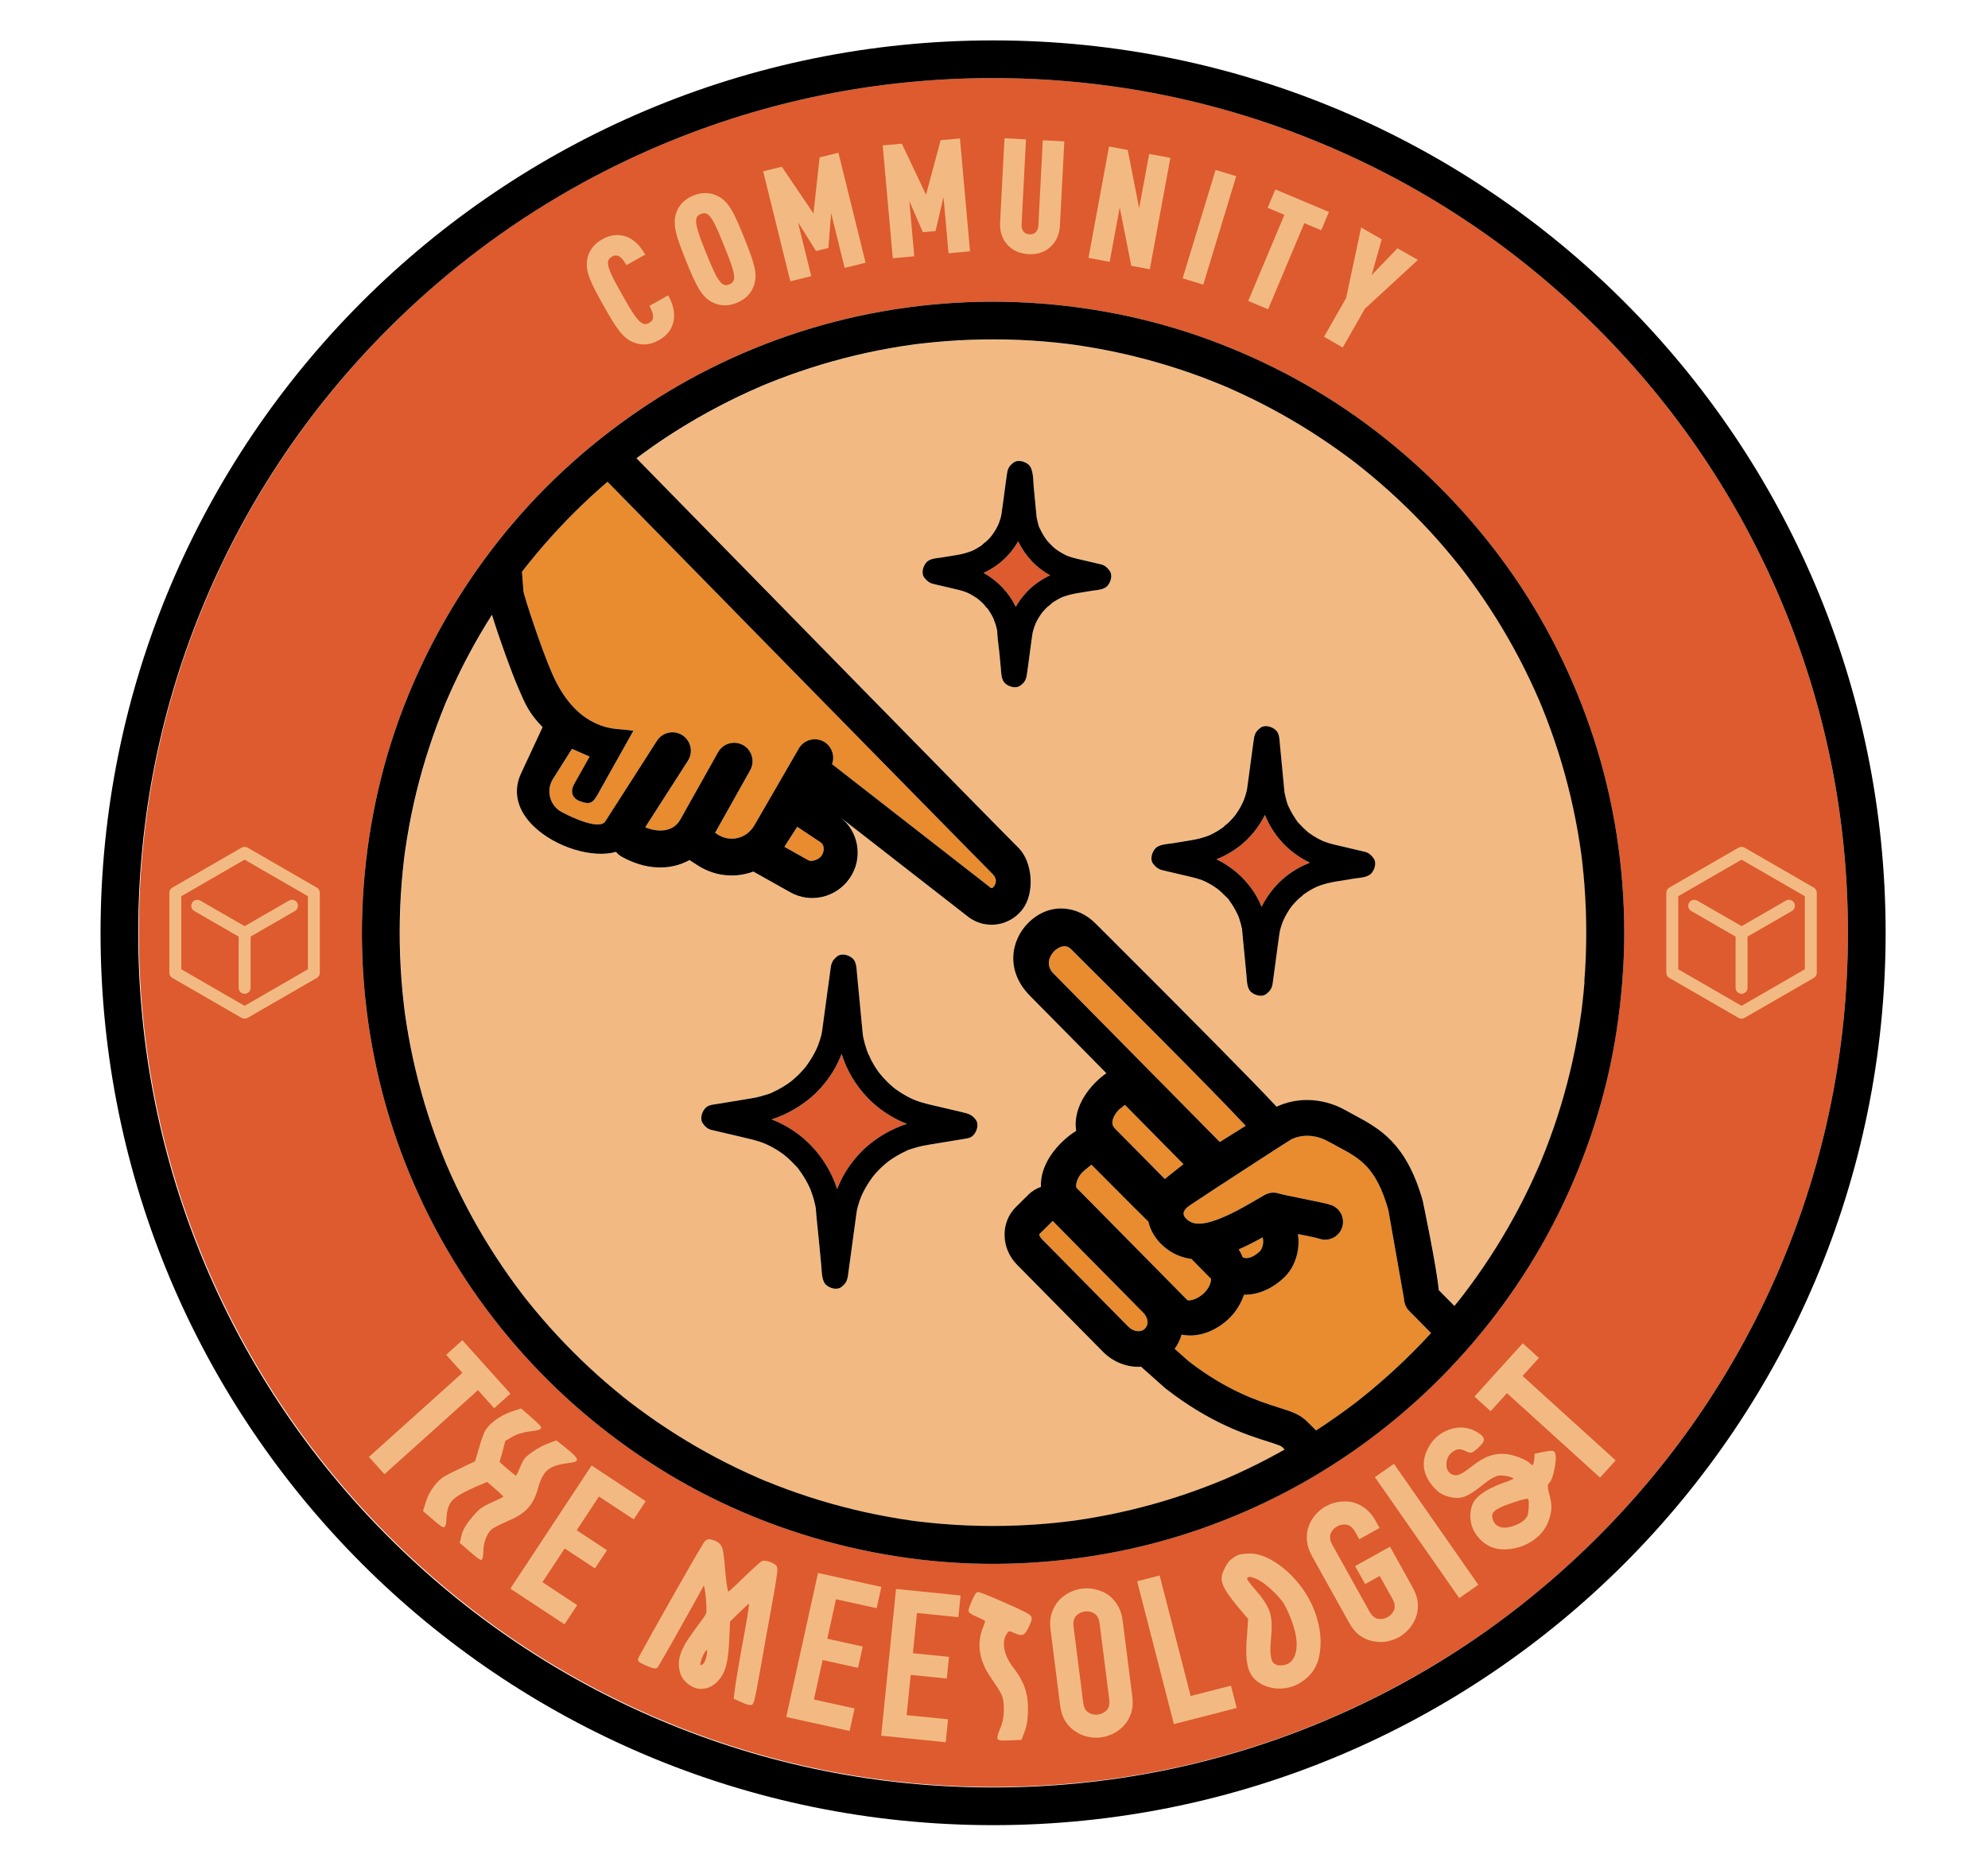 <svg width="897" height="842" viewBox="0 0 897 842" fill="none" xmlns="http://www.w3.org/2000/svg">
<path d="M560.39 419.68C560.4 419.75 560.42 419.82 560.45 419.91C560.42 419.81 560.4 419.69 560.38 419.59C560.38 419.61 560.38 419.65 560.39 419.68Z" fill="#DD5B2E"/>
<path d="M587.72 404.11C587.79 404.04 587.86 403.99 587.92 403.92C587.98 403.86 588.03 403.8 588.09 403.71C588.02 403.76 587.96 403.8 587.9 403.85C587.63 404.04 587.59 404.19 587.72 404.11Z" fill="#DD5B2E"/>
<path d="M578.92 415.5C578.9 415.58 578.87 415.65 578.84 415.72C578.95 415.58 579.04 415.4 579.12 415.2C579.09 415.2 579.01 415.29 578.92 415.51V415.5Z" fill="#DD5B2E"/>
<path d="M560.22 418.79C560.27 419.05 560.32 419.33 560.38 419.59C560.36 419.35 560.33 419.11 560.32 418.87C560.3 418.63 560.22 418.56 560.22 418.79Z" fill="#DD5B2E"/>
<path d="M552.2 372.92C552.11 373.01 552.03 373.09 551.95 373.18C551.92 373.23 551.87 373.28 551.84 373.33C551.9 373.28 551.97 373.24 552.02 373.19C552.29 372.99 552.33 372.85 552.2 372.92Z" fill="#DD5B2E"/>
<path d="M393.45 531.49C393.45 531.49 393.5 531.42 393.52 531.4C393.47 531.45 393.44 531.49 393.41 531.54C393.42 531.53 393.44 531.51 393.46 531.49H393.45Z" fill="#DD5B2E"/>
<path d="M803.49 270.81C784.06 224.88 756.25 183.63 720.82 148.2C685.39 112.77 644.14 84.96 598.21 65.53C550.67 45.42 500.16 35.23 448.08 35.23C396 35.23 345.49 45.43 297.95 65.53C266.44 78.86 237.14 96.13 210.4 117.11C198.27 126.64 186.67 136.93 175.64 147.97C140.21 183.4 112.4 224.65 92.97 270.58C72.86 318.12 62.67 368.63 62.67 420.71C62.67 472.79 72.87 523.3 92.97 570.84C112.4 616.77 140.21 658.02 175.64 693.45C211.07 728.88 252.32 756.69 298.25 776.12C345.79 796.23 396.3 806.42 448.38 806.42C500.46 806.42 550.97 796.22 598.51 776.12C630.02 762.79 659.32 745.52 686.06 724.54C698.19 715.01 709.79 704.72 720.82 693.68C756.25 658.25 784.06 617 803.49 571.07C823.6 523.53 833.79 473.02 833.79 420.94C833.79 368.86 823.59 318.35 803.49 270.81ZM729.38 465.34C724.99 494.1 715.91 522.07 702.96 548.11C690.3 573.56 673.64 597.11 654.01 617.67C634.34 638.28 611.44 656.02 586.55 669.88C561.29 683.94 533.8 694.2 505.47 699.94C476.01 705.9 445.61 707.36 415.75 703.88C386.09 700.42 357.39 692.52 330.18 680.23C304.2 668.49 280.13 652.66 258.81 633.76C237.5 614.85 219.03 592.6 204.28 568.24C189.36 543.62 178.16 516.57 171.36 488.6C164.3 459.5 161.8 429.16 164.12 399.29C166.39 369.99 173 341.07 184.16 313.86C193.05 292.2 204.42 271.82 218.16 252.97C221.53 248.35 225.04 243.82 228.69 239.39C229.48 238.45 230.27 237.5 231.07 236.57C240.64 225.26 251.13 214.72 262.36 205.05C266.55 201.44 270.85 197.97 275.25 194.61C280.75 190.4 286.39 186.38 292.18 182.58C316.17 166.8 342.72 154.72 370.34 146.88C399.02 138.75 429.17 135.2 458.96 136.35C488.44 137.5 517.84 143.12 545.55 153.29C572.44 163.17 597.8 176.92 620.53 194.36C643.61 212.06 663.83 232.95 680.71 256.66C697.33 280.02 710.26 306 719.11 333.26C728.28 361.49 732.84 391.28 732.87 420.94C732.85 435.82 731.63 450.64 729.38 465.33V465.34Z" fill="#DD5B2E"/>
<path d="M476.34 247.75C476.21 247.65 476.07 247.56 476.02 247.52C476.07 247.57 476.17 247.63 476.33 247.76C476.36 247.78 476.4 247.81 476.43 247.83C476.43 247.81 476.42 247.81 476.42 247.81C476.4 247.79 476.36 247.76 476.34 247.75Z" fill="#DD5B2E"/>
<path d="M363.96 480.87C363.96 480.87 363.91 480.94 363.89 480.96C363.94 480.91 363.97 480.87 364 480.82C363.99 480.83 363.98 480.84 363.95 480.87H363.96Z" fill="#DD5B2E"/>
<path d="M344.7 515.97C344.85 516.04 345 516.1 345.12 516.13C345.07 516.11 345.02 516.07 344.96 516.05C344.86 516 344.77 515.98 344.7 515.97Z" fill="#DD5B2E"/>
<path d="M561 361.53C561.02 361.46 561.06 361.39 561.08 361.32C560.97 361.46 560.88 361.64 560.8 361.83C560.83 361.84 560.91 361.75 561 361.52V361.53Z" fill="#DD5B2E"/>
<path d="M570.71 367.77C568.07 373.18 564.11 378.06 559.54 381.66C556.22 384.28 552.65 386.29 548.85 387.78C557.96 392.16 565.45 399.87 569.24 409.22C571.88 403.84 575.83 398.96 580.37 395.38C583.67 392.78 587.22 390.78 590.99 389.29C586.56 387.18 582.5 384.29 579.12 380.76C575.53 377.02 572.65 372.58 570.71 367.76V367.77Z" fill="#DD5B2E"/>
<path d="M459.4 244.3C457.24 248.1 454.31 251.53 451.01 254.13C448.74 255.91 446.34 257.37 443.82 258.55C450.07 262.04 455.24 267.41 458.33 273.84C460.49 270.04 463.42 266.61 466.71 264.02C468.95 262.26 471.33 260.81 473.84 259.64C470.79 257.96 467.99 255.84 465.61 253.32C463.09 250.66 460.99 247.61 459.41 244.3H459.4Z" fill="#DD5B2E"/>
<path d="M379.74 475.65C379.49 476.25 379.24 476.86 378.99 477.45C378 479.77 376.86 482 375.51 484.13C372.58 488.73 368.93 492.92 364.66 496.31C360.02 499.98 354.98 502.81 349.38 504.77C348.98 504.92 348.57 505.03 348.16 505.16C355.1 507.87 361.45 512.08 366.53 517.57C371.5 522.93 375.5 529.54 377.72 536.64C377.95 536.06 378.19 535.49 378.43 534.93C379.42 532.61 380.57 530.38 381.92 528.25C384.83 523.65 388.49 519.46 392.77 516.07C397.4 512.4 402.43 509.57 408.03 507.61C408.43 507.46 408.83 507.36 409.23 507.23C402.48 504.59 396.28 500.49 391.28 495.24C386.02 489.71 382.01 482.95 379.74 475.65Z" fill="#DD5B2E"/>
<path d="M645.19 601.07L635.72 591.47C633.98 589.71 633.58 587.59 633.42 585.74C633.17 584.12 629.12 561.22 626.41 545.96C620.86 526.66 613.87 522.92 603.28 517.26C602.03 516.59 600.74 515.91 599.41 515.17C593.89 512.06 587.61 511.71 582.56 514.21C580.42 515.52 545.81 537.92 536.72 544.05C535.67 544.76 533.92 546.19 534.05 547.81C534.15 549.16 535.5 550.61 537.56 551.58C539.02 552.25 541.04 552.39 543.54 551.97C551.02 550.72 561.15 544.79 567.85 540.86C568.81 540.3 569.72 539.78 570.54 539.3C572.57 538.12 575 537.88 577.22 538.64C578.35 539.02 583.05 539.96 587.19 540.8C593.99 542.17 598.58 543.11 600.54 543.78C602.55 544.46 604.19 545.91 605.15 547.84C606.09 549.78 606.24 551.96 605.54 554.01C604.91 555.95 603.45 557.63 601.53 558.6C599.6 559.57 597.38 559.73 595.3 559.02C594.66 558.8 592.53 558.2 585.66 556.93C586.83 565 583.79 572.19 579.73 576.2C574.31 581.54 567.72 584.41 561.31 584.29C559.48 589.72 556.31 593.29 554.9 594.68C548.5 601 540.28 603.79 533.14 602.29C532.49 604.61 531.44 606.76 530.02 608.68L536.18 614.17C553.69 627.79 568.29 632.43 577.02 635.21C579.62 636.04 581.82 636.75 583.72 637.53C586.19 638.55 588.38 640.02 590.23 641.91L593.82 645.53C599.81 641.64 605.65 637.53 611.35 633.23C611.42 633.17 611.48 633.13 611.53 633.08C611.56 633.06 611.59 633.03 611.62 633.01C611.92 632.78 612.2 632.55 612.49 632.34C613.15 631.82 613.81 631.29 614.47 630.76C615.79 629.71 617.11 628.64 618.41 627.56C621.01 625.4 623.57 623.19 626.09 620.94C631.21 616.36 636.17 611.58 640.94 606.63C642.56 604.96 644.14 603.26 645.71 601.54C645.54 601.39 645.36 601.23 645.19 601.06V601.07Z" fill="#E88C2F"/>
<path d="M568.57 564.58C568.93 564.12 570.57 561.88 569.72 558.4C566.46 560.21 562.75 562.17 558.95 563.83C559.66 565.01 560.27 566.22 560.78 567.44C562.77 568.37 565.79 567.28 568.57 564.58Z" fill="#E88C2F"/>
<path d="M550.38 515.37C554.15 513.03 558.19 510.51 562.07 508.05C544.31 489.11 501.97 446.97 487.63 432.7C485.15 430.24 483.58 428.67 483.19 428.27C482.29 427.36 481.29 427.02 480.3 427.02C478.5 427.02 476.75 428.18 475.72 429.18C473.76 431.11 471.46 435.42 475.29 439.29L550.38 515.37Z" fill="#E88C2F"/>
<path d="M518.16 551.31C516.16 549.41 510.69 543.95 494.27 527.42C493.58 526.73 492.97 526.11 492.47 525.61C491.13 526.68 489.51 528 488.85 528.6C485.56 531.6 485.24 535.34 485.73 536.03L535.72 586.68C536.3 587.07 539.9 586.85 543.43 583.37C544.34 582.47 546.32 580.18 546.46 577.16L537.56 568.13C535.14 567.82 532.85 567.17 530.74 566.19C524.25 563.12 519.53 557.48 518.16 551.3V551.31Z" fill="#E88C2F"/>
<path d="M504.86 500.78C502.34 503.4 500.8 506.95 502.94 509.12L525.58 532.04C526.6 531.21 528.08 530.04 530.24 528.33C531.42 527.4 532.84 526.27 533.98 525.36L507.6 498.62L504.87 500.77L504.86 500.78Z" fill="#E88C2F"/>
<path d="M475.14 551.13C475.08 551.07 475.03 551.04 474.98 551.01L469.03 556.88C468.92 556.99 468.88 557.03 468.95 557.31C469.02 557.58 469.3 558.36 470.41 559.46L509.16 598.73C511.3 600.9 514.52 601.39 516.35 599.83C517.25 599.04 517.74 598.05 517.8 596.88C517.86 595.35 517.16 593.69 515.93 592.44L475.15 551.12L475.14 551.13Z" fill="#E88C2F"/>
<path d="M274.11 217.43C272.95 218.43 271.78 219.44 270.63 220.47C260.44 229.53 250.92 239.34 242.16 249.8C241 251.19 239.85 252.59 238.72 254C238.19 254.66 237.66 255.32 237.14 255.98C236.94 256.24 236.24 257.13 236.01 257.43C235.84 257.65 235.62 257.92 235.58 257.99C235.57 258 235.56 258.02 235.55 258.05C235.83 261.09 236.04 264.08 236.23 266.93C236.74 269.68 244.02 292.21 249.21 304.06C259.57 327.76 275.15 328.83 280.27 329.17C280.82 329.22 281.27 329.25 281.62 329.28L285.83 329.79L269.68 358.6C267.59 362.33 266.24 363.24 261.91 361.67C261.24 361.42 259.17 360.67 258.42 358.62C257.62 356.48 258.76 354.44 259.68 352.81L266.08 341.44C262.4 339.85 259.82 338.72 258.12 337.96L249.56 351.51C247.96 354.05 247.51 357.04 248.29 359.93C249.08 362.81 250.95 365.15 253.58 366.52C265.86 372.93 271.7 372.93 273.08 370.8L296.45 334.32C298.92 330.47 304.08 329.35 307.94 331.8C311.79 334.28 312.91 339.43 310.46 343.29C298.64 361.73 293.45 369.81 291.17 373.36C296.99 375.73 303.78 375.59 306.99 369.88L324.04 339.47C326.28 335.47 331.36 334.04 335.35 336.28C339.34 338.52 340.78 343.6 338.54 347.59L323.78 373.93C323.67 374.11 323.55 374.33 323.44 374.52H323.45L322.7 375.85L323.84 376.59C326.59 378.38 329.8 378.95 332.88 378.19C336.06 377.44 338.74 375.39 340.46 372.4L360.47 337.79C362.76 333.83 367.86 332.46 371.83 334.75C375.38 336.81 376.85 341.12 375.46 344.86L447.2 400.76C447.37 400.86 447.88 400.78 448.25 400.35C450.54 397.63 448.76 395.32 447.89 394.44C439.22 385.74 303.64 247.6 274.14 217.43H274.11Z" fill="#E88C2F"/>
<path d="M370.39 380.22H370.38L359.74 373.13L354.8 380.79C354.53 381.26 354.24 381.72 353.95 382.18L364.81 388.27C366.22 389.06 369.48 387.93 370.71 386.2C371.52 385.07 371.86 383.62 371.62 382.31C371.45 381.39 371.02 380.65 370.4 380.23L370.39 380.22Z" fill="#E88C2F"/>
<path d="M715 399.67C714.74 396.23 714.42 392.81 714.03 389.38C713.93 388.49 713.83 387.62 713.71 386.73C713.68 386.42 713.56 385.56 713.52 385.18C713.29 383.56 713.06 381.96 712.81 380.35C710.64 366.41 707.39 352.64 703.11 339.2C700.97 332.52 698.59 325.92 695.95 319.42C695.65 318.69 695.36 317.97 695.05 317.25C695.05 317.25 694.7 316.41 694.54 316.03C693.87 314.46 693.17 312.9 692.47 311.34C691.06 308.22 689.59 305.14 688.06 302.07C681.88 289.69 674.77 277.78 666.8 266.45C664.85 263.68 662.85 260.95 660.8 258.25C660.57 257.95 660.34 257.65 660.12 257.35C660.05 257.26 659.97 257.16 659.93 257.11C659.49 256.53 659.04 255.96 658.59 255.39C657.54 254.07 656.47 252.75 655.4 251.45C651.03 246.13 646.45 240.99 641.7 236.02C632.37 226.27 622.33 217.2 611.68 208.91C611.37 208.68 610.48 208 610.19 207.77C609.52 207.27 608.84 206.76 608.16 206.26C606.9 205.32 605.62 204.39 604.35 203.48C601.49 201.43 598.6 199.45 595.67 197.52C590 193.78 584.2 190.25 578.27 186.93C572.2 183.55 566.01 180.39 559.71 177.47C558.05 176.7 556.37 175.94 554.7 175.2C554.03 174.9 553.35 174.62 552.67 174.32C552.56 174.27 552.16 174.1 551.9 174C551.8 173.95 551.7 173.91 551.67 173.9C548.48 172.59 545.3 171.33 542.07 170.12C528.81 165.2 515.17 161.3 501.31 158.48C497.87 157.77 494.4 157.14 490.93 156.57C489.06 156.26 487.2 155.98 485.32 155.7C485.08 155.67 484.23 155.56 483.79 155.49C483.76 155.48 483.72 155.48 483.7 155.48H483.67C483.67 155.48 483.65 155.47 483.64 155.47C483.61 155.46 483.57 155.46 483.54 155.46C483.01 155.39 482.47 155.32 481.95 155.25C474.71 154.36 467.44 153.77 460.15 153.45C445.6 152.84 431 153.34 416.53 154.99C415.53 155.1 414.52 155.22 413.5 155.34C413.08 155.4 412.66 155.45 412.23 155.51C410.53 155.75 408.83 155.99 407.13 156.26C403.65 156.81 400.19 157.42 396.73 158.09C389.75 159.47 382.83 161.11 375.98 163.02C369.31 164.89 362.72 166.99 356.21 169.35C352.98 170.52 349.77 171.76 346.58 173.05C345.87 173.33 345.16 173.63 344.45 173.94C344.43 173.94 344.42 173.95 344.39 173.96C344.38 173.96 344.37 173.97 344.36 173.97C344.06 174.1 343.1 174.51 342.86 174.61C341.29 175.29 339.72 175.99 338.16 176.69C325.65 182.38 313.57 189.01 302.04 196.5C297 199.78 292.08 203.24 287.27 206.84C289.71 209.32 292.45 212.13 295.55 215.3C342.67 263.46 440.72 363.67 459.68 382.68C466.13 389.16 467.06 403.13 461.5 410.37C457.99 414.96 452.76 417.38 447.47 417.38C443.95 417.38 440.41 416.31 437.33 414.1L379.78 369.28C383.43 372.31 385.88 376.47 386.75 381.21C387.74 386.67 386.51 392.17 383.28 396.68C377.17 405.19 365.74 407.8 356.72 402.75L340 393.37C338.98 393.76 337.89 394.09 336.79 394.35C329.24 396.17 321.43 394.81 314.82 390.53L311.2 388.19C302.22 393.12 291.16 392.58 280.55 386.63C279.56 386.07 278.72 385.34 278.05 384.48C267.59 387.5 250.78 382.48 240.91 372.96C233.58 365.88 231.46 357.58 234.95 349.59L244.9 328.2C239.03 322.24 236.98 317.52 234.64 312.13L234.03 310.71C230.95 303.66 225.27 287.94 222.06 277.48C221.06 279.07 220.06 280.67 219.09 282.27C215.56 288.09 212.25 294.04 209.15 300.11C207.56 303.26 206.01 306.45 204.53 309.66C203.76 311.32 203 312.99 202.28 314.68C201.98 315.35 201.69 316.01 201.4 316.69C201.4 316.69 201.39 316.72 201.39 316.74C201.38 316.76 201.37 316.77 201.37 316.8C201.36 316.82 201.35 316.83 201.34 316.86C201.33 316.89 201.32 316.94 201.29 316.97C201.27 317.03 201.24 317.08 201.22 317.14C201.14 317.33 201.06 317.52 200.98 317.71C195.7 330.65 191.3 343.9 187.98 357.48C186.3 364.41 184.87 371.42 183.72 378.48C183.41 380.35 183.13 382.21 182.87 384.09C182.82 384.35 182.77 384.8 182.72 385.11V385.13C182.72 385.13 182.72 385.19 182.71 385.21C182.69 385.39 182.68 385.49 182.68 385.43C182.59 386.12 182.51 386.79 182.42 387.48C181.98 391.15 181.61 394.82 181.32 398.51C180.15 413.05 180.12 427.67 181.23 442.22C181.5 445.78 181.84 449.33 182.25 452.89C182.36 453.9 182.48 454.9 182.61 455.92C182.63 456.11 182.66 456.31 182.68 456.51C182.69 456.59 182.7 456.66 182.71 456.74C182.71 456.76 182.71 456.77 182.72 456.8C182.72 456.86 182.73 456.93 182.74 456.99C182.74 456.98 182.73 456.97 182.73 456.96C182.74 456.99 182.74 457.03 182.74 457.05C182.98 458.68 183.21 460.29 183.47 461.92C184.57 468.99 185.96 476 187.62 482.96C190.85 496.55 195.13 509.89 200.4 522.82C200.63 523.39 200.87 523.96 201.09 524.52C201.1 524.55 201.14 524.65 201.18 524.75C201.32 525.05 201.84 526.29 201.95 526.55C202.63 528.12 203.33 529.68 204.03 531.24C205.45 534.35 206.93 537.43 208.47 540.48C211.52 546.57 214.8 552.53 218.3 558.38C221.85 564.3 225.62 570.09 229.6 575.74C231.61 578.61 233.71 581.42 235.83 584.22C235.89 584.3 235.92 584.34 235.98 584.41C236.04 584.48 236.09 584.55 236.14 584.63C236.16 584.66 236.17 584.68 236.17 584.68C236.28 584.81 236.39 584.94 236.49 585.08C237.01 585.74 237.54 586.4 238.06 587.06C239.12 588.39 240.18 589.7 241.26 591C249.96 601.51 259.43 611.36 269.57 620.48C272.09 622.73 274.65 624.95 277.24 627.12C278.63 628.28 280.03 629.43 281.44 630.56C282.1 631.09 282.76 631.62 283.43 632.14C283.61 632.29 284.32 632.83 284.64 633.08C289.9 637.1 295.29 640.95 300.84 644.59C312.42 652.2 324.57 658.94 337.17 664.74C338.72 665.46 340.28 666.15 341.85 666.83C342.6 667.16 343.35 667.48 344.09 667.81C344.47 667.96 344.84 668.12 345.22 668.28C348.41 669.59 351.61 670.84 354.84 672.02C361.44 674.46 368.13 676.63 374.91 678.55C381.75 680.49 388.66 682.16 395.64 683.56C399.09 684.25 402.55 684.88 406.03 685.45C407.77 685.72 409.52 686 411.27 686.24C411.62 686.3 411.96 686.34 412.31 686.39C412.34 686.39 412.36 686.4 412.4 686.4C413.28 686.5 414.16 686.63 415.04 686.73C429.5 688.46 444.08 689.04 458.62 688.49C465.92 688.22 473.2 687.66 480.45 686.82C481.45 686.7 482.46 686.57 483.47 686.44C483.5 686.44 483.6 686.43 483.7 686.42C484 686.37 484.46 686.32 484.6 686.3C486.23 686.07 487.86 685.83 489.47 685.57C493.08 685 496.66 684.35 500.24 683.65C514 680.9 527.55 677.11 540.72 672.28C543.95 671.11 547.15 669.87 550.34 668.56C550.75 668.4 552.16 667.81 552.21 667.79C552.82 667.53 553.45 667.27 554.07 666.99C555.53 666.36 556.97 665.72 558.42 665.06C564.74 662.17 570.95 659.05 577.03 655.69C577.93 655.2 578.82 654.69 579.72 654.18L578.82 653.28C578.47 652.93 578.07 652.64 577.61 652.46C576.4 651.96 574.59 651.38 572.51 650.72L572.18 650.61C562.43 647.51 546.07 642.31 525.99 626.65L525.85 626.54L514.96 616.85C508.69 617.23 502.34 614.73 497.75 610.09L458.99 570.82C451.66 563.4 451.43 551.7 458.48 544.74L464.11 539.17C465.71 537.58 467.64 536.39 469.77 535.66C469.22 523.67 479.92 513.82 485.67 510.39C483.87 499 492.72 488.93 499.28 484.37L464.73 449.36C453.72 438.22 456.09 424.36 464.12 416.44C474.08 406.62 486.89 409.16 494.37 416.76C494.65 417.04 496 418.39 498.16 420.54C538.98 461.26 565.18 487.78 576.1 499.48C580.43 497.45 585.1 496.45 589.85 496.45C595.76 496.45 601.78 498.02 607.33 501.14C608.63 501.87 609.91 502.56 611.2 503.26C622.69 509.45 634.56 515.86 641.99 541.69L642.04 541.9C642.3 543.15 648.31 571.76 649.27 582.25L656.32 589.39C656.87 588.72 657.42 588.06 657.97 587.38C658.49 586.72 659.02 586.06 659.54 585.4C659.7 585.18 660 584.81 660.18 584.57C662.25 581.87 664.27 579.14 666.24 576.37C674.17 565.18 681.28 553.41 687.47 541.18C689.01 538.13 690.5 535.04 691.92 531.95C692.68 530.28 693.43 528.6 694.17 526.92C694.43 526.32 694.69 525.7 694.96 525.09C695.01 524.98 695.46 523.89 695.6 523.55C698.22 517.18 700.6 510.7 702.73 504.15C707.12 490.62 710.46 476.75 712.7 462.72C712.98 460.97 713.25 459.23 713.49 457.47C713.51 457.33 713.58 456.86 713.62 456.57C713.63 456.47 713.64 456.38 713.64 456.34C713.75 455.46 713.87 454.58 713.97 453.7C714.39 450.15 714.73 446.6 715.02 443.03C715.6 435.7 715.87 428.35 715.89 420.98C715.88 413.89 715.63 406.79 715.08 399.71L715 399.67ZM439.33 512.13C438.07 513.58 436.62 513.7 434.95 513.97C433.24 514.25 431.54 514.54 429.84 514.81C426.37 515.38 422.91 515.95 419.44 516.52C418.32 516.7 417.21 516.9 416.09 517.13C414.78 517.43 413.48 517.78 412.2 518.18C411.19 518.51 409.92 518.81 408.98 519.34C408.89 519.39 408.8 519.44 408.73 519.48C408.37 519.64 408.01 519.81 407.65 519.98C407.18 520.21 406.71 520.46 406.25 520.7C405.15 521.29 404.06 521.92 403.02 522.6C402.42 522.99 401.82 523.4 401.23 523.82C401.03 523.97 400.81 524.13 400.6 524.29C400.6 524.29 400.583 524.297 400.55 524.31C400.55 524.31 400.53 524.33 400.5 524.36C399.59 525.11 398.69 525.86 397.84 526.67C396.88 527.57 395.97 528.51 395.11 529.48C394.68 529.97 394.26 530.47 393.84 530.98C393.78 531.06 393.71 531.14 393.66 531.23C393.85 531.01 394.02 530.9 393.46 531.49C391.96 533.61 390.58 535.78 389.42 538.11C389.15 538.68 388.89 539.27 388.61 539.85C388.5 540.17 388.37 540.48 388.25 540.78C387.83 541.92 387.45 543.07 387.12 544.24C386.87 545.12 386.64 545.98 386.52 546.88C385.72 552.67 384.94 558.47 384.15 564.26C383.72 567.41 383.3 570.57 382.86 573.72C382.45 576.76 382.46 578.61 379.66 580.77C377.61 582.34 374.47 581.37 372.76 579.87C370.69 578.05 370.81 573.83 370.56 571.19C370.21 567.46 369.84 563.71 369.49 559.97C369.01 555.04 368.42 550.1 368.07 545.15C367.96 544.63 367.87 544.09 367.75 543.57C367.49 542.39 367.18 541.21 366.82 540.06C366.58 539.29 366.33 538.53 366.05 537.78C365.96 537.53 365.87 537.28 365.77 537.03C365.76 537 365.67 536.77 365.59 536.57C365.52 536.4 365.44 536.22 365.42 536.19C365.32 535.95 365.2 535.71 365.09 535.47C364.81 534.87 364.51 534.29 364.2 533.69C363.59 532.54 362.91 531.4 362.2 530.3C361.87 529.81 361.54 529.32 361.2 528.84C361.01 528.58 360.81 528.32 360.62 528.04C360.55 527.95 360.49 527.82 360.45 527.74C359.82 526.86 358.94 526.03 358.24 525.29C357.39 524.38 356.5 523.51 355.57 522.68C355.04 522.2 354.49 521.74 353.93 521.28C353.78 521.15 353.61 521.01 353.44 520.88C353.35 520.82 353.27 520.77 353.21 520.73C352.25 520.04 351.27 519.38 350.26 518.76C349.13 518.08 347.97 517.44 346.79 516.85C346.27 516.59 345.73 516.35 345.2 516.11C344.55 516.03 344.49 515.89 344.72 515.93C344.64 515.9 344.56 515.85 344.49 515.83C341.71 514.76 338.86 514.08 335.98 513.41C332.63 512.62 329.28 511.84 325.93 511.05C324.61 510.73 323.29 510.42 321.97 510.12C321.59 510.03 321.22 509.96 320.84 509.86C319.16 509.39 318.23 508.45 317.21 507.11C315.64 505.06 316.6 501.92 318.1 500.21C319.36 498.76 320.81 498.63 322.48 498.35C324.19 498.08 325.89 497.79 327.6 497.52C331.06 496.95 334.53 496.38 337.99 495.81C339.11 495.63 340.23 495.43 341.34 495.2C342.65 494.9 343.96 494.55 345.23 494.14C346.24 493.82 347.51 493.53 348.45 492.99C348.54 492.93 348.63 492.89 348.7 492.85C349.06 492.69 349.43 492.52 349.78 492.35C350.25 492.11 350.72 491.87 351.19 491.63C352.28 491.04 353.36 490.4 354.41 489.73C355.01 489.33 355.62 488.93 356.2 488.51C356.42 488.35 356.62 488.2 356.84 488.04C356.85 488.03 356.86 488.03 356.87 488.02C356.89 488 356.9 487.99 356.92 487.97C357.83 487.22 358.73 486.47 359.58 485.66C360.54 484.76 361.45 483.82 362.31 482.84C362.74 482.35 363.18 481.86 363.58 481.35C363.64 481.27 363.71 481.19 363.77 481.1C363.57 481.32 363.39 481.43 363.96 480.84C365.46 478.72 366.85 476.55 368 474.22C368.28 473.64 368.55 473.06 368.81 472.48C368.92 472.16 369.06 471.85 369.17 471.55C369.59 470.41 369.97 469.26 370.31 468.09C370.56 467.21 370.79 466.35 370.91 465.45C371.7 459.66 372.48 453.86 373.27 448.07C373.7 444.92 374.14 441.76 374.56 438.61C374.97 435.57 374.96 433.72 377.76 431.56C379.82 429.99 382.95 430.95 384.66 432.45C386.47 434.04 386.45 436.83 386.66 439.1C386.89 441.45 387.1 443.79 387.33 446.15C387.83 451.36 388.33 456.57 388.82 461.78C388.99 463.45 389.15 465.14 389.31 466.81C389.31 466.89 389.32 466.98 389.33 467.07C389.42 467.43 389.47 467.82 389.53 468.17C389.72 469.1 389.95 470.01 390.19 470.92C390.46 471.9 390.76 472.86 391.09 473.8C391.25 474.24 391.41 474.68 391.57 475.11C391.63 475.23 391.67 475.36 391.72 475.49C391.73 475.51 391.75 475.54 391.75 475.56C392.25 476.31 392.54 477.31 392.95 478.1C393.37 478.92 393.83 479.73 394.29 480.51C394.79 481.36 395.33 482.18 395.88 482.99C396.14 483.37 396.41 483.74 396.69 484.12C396.75 484.2 396.78 484.25 396.83 484.3C396.84 484.32 396.85 484.33 396.88 484.36C398.04 485.78 399.26 487.15 400.57 488.42C401.32 489.15 402.11 489.84 402.9 490.53C403.2 490.78 403.5 491.03 403.81 491.27C403.81 491.27 403.813 491.273 403.82 491.28C403.88 491.33 403.95 491.37 404.06 491.45C405.6 492.59 407.21 493.61 408.89 494.53C409.76 495.01 410.64 495.46 411.54 495.87C411.88 496.03 412.23 496.17 412.56 496.33H412.57C412.75 496.41 412.93 496.48 413.13 496.55C414.96 497.26 416.84 497.81 418.74 498.27C421.93 499.02 425.11 499.77 428.3 500.51C430.37 501 432.45 501.49 434.53 501.98C436.95 502.55 438.49 502.94 440.23 505.21C441.8 507.26 440.84 510.4 439.33 512.11V512.13ZM499.73 264.34C498.11 266.18 495.11 266.21 492.88 266.57C490.59 266.95 488.29 267.32 485.99 267.7C483.71 268.08 481.54 268.67 479.37 269.46C479.24 269.52 479.11 269.57 478.98 269.64C478.62 269.8 478.26 269.98 477.91 270.16C477.15 270.56 476.42 270.99 475.69 271.46C475.3 271.71 474.93 271.97 474.55 272.23C474.52 272.26 474.47 272.3 474.42 272.32C474.14 272.86 473.11 273.42 472.67 273.85C472.06 274.44 471.45 275.06 470.89 275.69C470.67 275.93 470.47 276.19 470.25 276.44C470.18 276.52 470.1 276.61 470.05 276.69C469.05 278.08 468.16 279.56 467.41 281.11C467.35 281.23 467.3 281.36 467.24 281.49C467.19 281.82 466.93 282.24 466.83 282.54C466.56 283.3 466.32 284.08 466.1 284.86C465.99 285.32 465.9 285.74 465.83 286.19C465.26 290.07 464.77 293.98 464.25 297.87C463.98 299.84 463.72 301.82 463.44 303.8C463.11 306.22 462.76 307.59 460.48 309.33C458.42 310.9 455.29 309.94 453.58 308.44C451.76 306.84 451.8 303.89 451.59 301.59C451.36 299.17 451.12 296.74 450.9 294.32C450.59 291.13 450.03 287.85 449.94 284.66C449.91 284.44 449.86 284.19 449.84 284.09C449.67 283.3 449.46 282.52 449.24 281.75C449.01 281.01 448.51 280.15 448.39 279.39C448.36 279.32 448.33 279.25 448.3 279.19C448.1 278.77 447.89 278.36 447.67 277.95C447.26 277.2 446.83 276.46 446.36 275.74C446.14 275.41 445.92 275.09 445.69 274.77C445.66 274.72 445.63 274.69 445.6 274.64C445.03 274.33 444.4 273.22 443.94 272.74C443.39 272.17 442.82 271.62 442.24 271.1C441.98 270.88 441.4 270.55 441.22 270.26C441.17 270.23 441.13 270.19 441.08 270.16C440.37 269.66 439.66 269.19 438.92 268.76C438.18 268.32 437.42 267.92 436.63 267.54C436.57 267.52 436.5 267.48 436.45 267.46C436.12 267.41 435.69 267.14 435.4 267.04C433.67 266.43 431.89 266.04 430.12 265.62C427.96 265.11 425.79 264.61 423.63 264.1C422.8 263.91 421.96 263.71 421.11 263.51C419.4 263.11 418.17 262.11 417.09 260.7C415.52 258.65 416.49 255.52 417.99 253.8C419.61 251.97 422.61 251.94 424.84 251.58C427.13 251.2 429.43 250.83 431.72 250.45C434.01 250.07 436.18 249.48 438.36 248.69C438.49 248.63 438.62 248.58 438.75 248.51C439.11 248.34 439.47 248.17 439.82 247.99C440.57 247.59 441.31 247.15 442.04 246.69C442.42 246.44 442.8 246.18 443.18 245.9C443.21 245.88 443.26 245.84 443.29 245.82C443.59 245.29 444.61 244.72 445.05 244.3C445.66 243.71 446.26 243.09 446.83 242.46C447.05 242.22 447.25 241.96 447.47 241.71C447.54 241.63 447.61 241.54 447.66 241.46C448.67 240.07 449.56 238.59 450.3 237.04C450.37 236.91 450.43 236.79 450.48 236.66C450.53 236.33 450.79 235.91 450.89 235.61C451.16 234.85 451.4 234.07 451.62 233.29C451.73 232.83 451.81 232.41 451.88 231.96C452.45 228.07 452.94 224.17 453.47 220.28C453.73 218.31 454 216.33 454.28 214.35C454.61 211.93 454.96 210.56 457.24 208.82C459.29 207.25 462.43 208.21 464.14 209.71C466.35 211.66 466.15 216.79 466.42 219.58C466.75 223.01 467.08 226.43 467.41 229.87C467.51 230.99 467.63 232.11 467.73 233.24C467.73 233.27 467.74 233.31 467.74 233.35C467.87 233.92 467.97 234.49 468.12 235.06C468.39 236.15 468.67 237.68 469.27 238.68C469.19 238.52 469.11 238.33 469.09 238.26C469.12 238.29 469.17 238.41 469.27 238.61C469.38 238.85 469.5 239.09 469.61 239.33C469.91 239.92 470.21 240.5 470.54 241.08C470.87 241.65 471.22 242.21 471.59 242.74C471.74 242.97 471.89 243.18 472.05 243.39C472.1 243.46 472.48 243.91 472.53 244C472.53 244 472.523 243.997 472.51 243.99C472.57 244.05 472.6 244.09 472.61 244.1C472.78 244.29 472.95 244.5 473.13 244.69C473.52 245.12 473.93 245.55 474.35 245.96C474.86 246.47 475.4 246.95 475.94 247.42C476.03 247.5 476.21 247.63 476.35 247.75C476.37 247.76 476.41 247.78 476.43 247.81C476.43 247.81 476.44 247.81 476.44 247.83C476.46 247.84 476.49 247.85 476.5 247.88C477.42 248.53 478.36 249.14 479.33 249.69C479.91 250.02 480.5 250.33 481.09 250.61C481.12 250.62 481.32 250.7 481.5 250.79C481.69 250.86 481.92 250.95 481.96 250.96C483.1 251.39 484.27 251.73 485.47 252.02C487.6 252.53 489.74 253.03 491.88 253.53C493.22 253.85 494.58 254.16 495.93 254.47C496.29 254.56 496.66 254.63 497.02 254.73C498.62 255.2 499.64 256.14 500.63 257.45C502.2 259.5 501.24 262.63 499.74 264.34H499.73ZM618.76 394.06C617 396.07 613.33 396.07 610.89 396.47C608.12 396.93 605.36 397.37 602.59 397.82C599.79 398.29 597.07 398.97 594.42 400.01C594.39 400.02 594.35 400.03 594.32 400.06C594.14 400.15 593.96 400.23 593.77 400.31C593.36 400.52 592.95 400.72 592.54 400.92C591.66 401.38 590.82 401.88 589.99 402.4C589.5 402.72 589.01 403.05 588.53 403.38C588.38 403.48 588.23 403.6 588.1 403.7H588.09C588.03 403.79 587.98 403.86 587.92 403.92C587.84 404.02 587.76 404.08 587.72 404.11C587.22 404.59 586.52 405.02 586.06 405.46C585.3 406.17 584.57 406.91 583.87 407.69C583.52 408.08 583.19 408.48 582.85 408.87C582.82 408.92 582.78 408.96 582.76 408.98C582.73 409.03 582.7 409.06 582.67 409.1C581.46 410.74 580.39 412.48 579.49 414.31C579.36 414.55 579.26 414.88 579.13 415.18C579.18 415.19 579.13 415.38 578.85 415.7C578.78 415.89 578.71 416.06 578.65 416.24C578.32 417.12 578.04 418.02 577.77 418.91C577.57 419.62 577.39 420.3 577.29 421.02C576.61 425.63 576.03 430.26 575.4 434.88C575.06 437.37 574.73 439.87 574.39 442.36C574.03 445.06 573.86 446.58 571.33 448.53C569.28 450.1 566.14 449.14 564.43 447.64C562.51 445.94 562.6 442.53 562.36 440.09C562.08 437.11 561.79 434.14 561.51 431.15C561.15 427.33 560.7 423.49 560.41 419.65C560.28 419.19 560.24 418.91 560.24 418.76C560.23 418.67 560.22 418.57 560.19 418.48C559.97 417.5 559.72 416.52 559.42 415.57C559.19 414.83 558.98 413.97 558.63 413.21C558.63 413.22 558.57 413.13 558.44 412.85C558.36 412.67 558.28 412.49 558.19 412.31C557.96 411.83 557.73 411.37 557.48 410.9C556.99 409.98 556.46 409.07 555.89 408.19C555.64 407.81 555.38 407.43 555.12 407.06C554.97 406.84 554.81 406.64 554.66 406.42C554.52 406.24 554.49 406.11 554.51 406.09C554.03 405.43 553.24 404.77 552.77 404.29C552.14 403.63 551.48 402.99 550.81 402.39C550.37 402 549.91 401.64 549.47 401.25C549.33 401.15 549.2 401.04 549.06 400.95C548.26 400.37 547.44 399.83 546.6 399.32C545.7 398.79 544.77 398.28 543.82 397.83C543.74 397.8 543.51 397.68 543.29 397.58C543.24 397.58 542.41 397.2 542.25 397.15C540.1 396.35 537.89 395.84 535.67 395.32C533.01 394.71 530.34 394.08 527.69 393.45C526.65 393.21 525.62 392.96 524.59 392.72C522.77 392.3 521.45 391.35 520.29 389.83C518.72 387.78 519.68 384.64 521.18 382.93C522.94 380.92 526.61 380.93 529.06 380.53C531.81 380.07 534.58 379.62 537.35 379.16C540.16 378.7 542.87 378.01 545.52 376.99C545.55 376.98 545.59 376.96 545.63 376.93C545.8 376.85 545.98 376.77 546.16 376.68C546.57 376.49 546.99 376.28 547.39 376.07C548.27 375.61 549.11 375.13 549.94 374.6C550.44 374.28 550.93 373.95 551.41 373.61C551.54 373.51 551.68 373.42 551.82 373.33C551.82 373.32 551.83 373.32 551.84 373.31C551.84 373.3 551.85 373.3 551.85 373.3C551.88 373.25 551.93 373.2 551.96 373.15C552.06 373.01 552.15 372.93 552.21 372.89C552.72 372.41 553.42 371.98 553.87 371.55C554.63 370.84 555.36 370.09 556.06 369.32C556.41 368.93 556.74 368.53 557.08 368.14C557.11 368.08 557.15 368.05 557.18 368.01C557.2 367.98 557.23 367.94 557.27 367.89C558.48 366.26 559.54 364.51 560.43 362.69C560.56 362.45 560.67 362.12 560.79 361.81C560.74 361.81 560.79 361.63 561.07 361.3C561.07 361.3 561.073 361.293 561.08 361.28C561.14 361.11 561.21 360.94 561.27 360.77C561.6 359.88 561.9 358.99 562.15 358.09C562.35 357.38 562.53 356.69 562.64 355.97C563.31 351.36 563.89 346.74 564.52 342.12C564.86 339.63 565.2 337.13 565.54 334.63C565.9 331.94 566.06 330.41 568.59 328.47C570.65 326.9 573.78 327.86 575.49 329.36C577.2 330.86 577.21 333.2 577.41 335.29C577.58 337.16 577.76 339.02 577.94 340.89C578.33 344.93 578.71 348.97 579.1 353.01C579.23 354.41 579.36 355.81 579.5 357.22C579.5 357.3 579.51 357.38 579.52 357.46C579.54 357.56 579.57 357.7 579.61 357.9C579.74 358.56 579.88 359.22 580.05 359.87C580.41 361.25 580.79 362.85 581.45 364.15C581.53 364.29 581.6 364.42 581.64 364.49C581.78 364.8 581.92 365.09 582.06 365.38C582.39 366.03 582.73 366.67 583.1 367.28C583.5 367.96 583.91 368.62 584.35 369.27C584.57 369.6 584.79 369.92 585.02 370.24C585.18 370.45 585.33 370.66 585.49 370.87C585.35 370.69 585.22 370.52 585.08 370.34C585.3 370.86 585.97 371.41 586.34 371.83C586.86 372.41 587.4 372.98 587.96 373.53C588.52 374.08 589.1 374.6 589.69 375.11C589.8 375.2 589.93 375.33 590.07 375.46C590.25 375.63 590.43 375.79 590.6 375.86C590.51 375.79 590.44 375.73 590.37 375.68C590.47 375.76 590.59 375.84 590.69 375.92C591.85 376.77 593.07 377.55 594.33 378.24C595.02 378.63 595.73 378.98 596.45 379.32C596.52 379.34 596.62 379.4 596.72 379.47C597.03 379.61 597.36 379.71 597.66 379.82C599.05 380.34 600.47 380.76 601.91 381.11C604.47 381.71 607.02 382.32 609.58 382.91C611.22 383.3 612.87 383.68 614.51 384.07C614.98 384.18 615.45 384.28 615.91 384.4C617.58 384.86 618.6 385.82 619.61 387.15C621.18 389.2 620.22 392.33 618.72 394.04L618.76 394.06Z" fill="#F2BA82"/>
<path d="M732.88 420.95C732.85 391.29 728.29 361.5 719.12 333.27C710.26 306.01 697.33 280.02 680.72 256.67C663.84 232.96 643.62 212.07 620.54 194.37C597.81 176.93 572.45 163.18 545.56 153.3C517.85 143.13 488.45 137.51 458.97 136.36C429.17 135.21 399.03 138.76 370.35 146.89C342.72 154.72 316.18 166.81 292.19 182.59C286.41 186.39 280.76 190.41 275.26 194.62C270.87 197.98 266.56 201.45 262.37 205.06C251.14 214.72 240.65 225.26 231.08 236.58C230.28 237.51 229.49 238.46 228.7 239.4C225.05 243.83 221.54 248.36 218.17 252.98C204.43 271.83 193.06 292.2 184.17 313.87C173 341.07 166.39 370 164.13 399.3C161.81 429.17 164.31 459.5 171.37 488.61C178.17 516.59 189.37 543.63 204.29 568.25C219.04 592.61 237.52 614.86 258.82 633.77C280.14 652.68 304.21 668.51 330.19 680.24C357.41 692.53 386.1 700.43 415.76 703.89C445.62 707.37 476.02 705.92 505.48 699.95C533.81 694.21 561.3 683.95 586.56 669.89C611.45 656.03 634.36 638.29 654.02 617.68C673.64 597.12 690.31 573.57 702.97 548.12C715.92 522.08 725 494.11 729.39 465.35C731.64 450.66 732.86 435.83 732.88 420.96V420.95ZM235.58 257.98C235.63 257.91 235.84 257.64 236.01 257.42C236.24 257.12 236.93 256.24 237.14 255.97C237.66 255.31 238.19 254.65 238.72 253.99C239.85 252.58 241 251.18 242.16 249.79C250.91 239.33 260.44 229.52 270.63 220.46C271.78 219.44 272.95 218.42 274.11 217.42C303.61 247.59 439.19 385.73 447.86 394.43C448.74 395.31 450.51 397.62 448.22 400.34C447.86 400.77 447.34 400.85 447.17 400.75L375.43 344.85C376.82 341.12 375.35 336.8 371.8 334.74C367.83 332.45 362.73 333.82 360.44 337.78L340.43 372.39C338.71 375.38 336.02 377.43 332.85 378.18C329.78 378.93 326.57 378.36 323.81 376.58L322.67 375.84L323.42 374.51H323.41C323.52 374.32 323.64 374.1 323.75 373.92L338.51 347.58C340.75 343.58 339.32 338.51 335.32 336.27C331.32 334.03 326.25 335.46 324.01 339.46L306.96 369.87C303.75 375.58 296.95 375.72 291.14 373.35C293.43 369.8 298.62 361.72 310.43 343.28C312.89 339.42 311.76 334.28 307.91 331.79C304.05 329.33 298.89 330.46 296.42 334.31L273.05 370.79C271.67 372.92 265.83 372.92 253.55 366.51C250.92 365.14 249.04 362.8 248.26 359.92C247.49 357.03 247.93 354.04 249.53 351.5L258.09 337.95C259.79 338.71 262.37 339.84 266.05 341.43L259.65 352.8C258.73 354.43 257.59 356.47 258.39 358.61C259.14 360.66 261.21 361.41 261.88 361.66C266.22 363.23 267.56 362.32 269.65 358.59L285.8 329.78L281.59 329.27C281.24 329.24 280.78 329.2 280.24 329.16C275.12 328.82 259.54 327.75 249.18 304.05C243.99 292.2 236.72 269.67 236.2 266.92C236.01 264.07 235.8 261.08 235.52 258.04C235.53 258.02 235.54 257.99 235.55 257.98H235.58ZM370.7 386.19C369.47 387.92 366.22 389.05 364.8 388.26L353.94 382.17C354.24 381.71 354.52 381.25 354.79 380.78L359.73 373.12L370.37 380.21H370.38C370.99 380.63 371.43 381.37 371.6 382.29C371.84 383.6 371.5 385.06 370.69 386.18L370.7 386.19ZM640.94 606.64C636.17 611.59 631.21 616.37 626.09 620.95C623.56 623.2 621 625.41 618.41 627.57C617.11 628.65 615.79 629.72 614.47 630.77C613.81 631.31 613.15 631.83 612.49 632.35C612.21 632.57 611.92 632.79 611.62 633.02C611.59 633.04 611.56 633.07 611.53 633.09C611.47 633.14 611.42 633.18 611.35 633.24C605.65 637.54 599.81 641.65 593.82 645.54L590.23 641.92C588.37 640.03 586.19 638.56 583.72 637.54C581.82 636.75 579.61 636.05 577.02 635.22C568.29 632.44 553.69 627.81 536.18 614.18L530.02 608.69C531.44 606.78 532.49 604.63 533.14 602.3C540.29 603.79 548.51 601 554.9 594.69C556.31 593.3 559.48 589.73 561.31 584.3C567.72 584.41 574.31 581.55 579.73 576.21C583.79 572.2 586.83 565.01 585.66 556.94C592.54 558.21 594.66 558.82 595.3 559.03C597.37 559.74 599.59 559.58 601.53 558.61C603.44 557.64 604.91 555.96 605.54 554.02C606.25 551.97 606.1 549.79 605.15 547.85C604.19 545.91 602.55 544.47 600.54 543.79C598.58 543.12 593.98 542.17 587.19 540.81C583.05 539.97 578.35 539.02 577.22 538.65C575 537.89 572.56 538.13 570.54 539.31C569.72 539.79 568.81 540.31 567.85 540.87C561.15 544.8 551.02 550.73 543.54 551.98C541.05 552.4 539.02 552.26 537.56 551.59C535.5 550.62 534.16 549.18 534.05 547.82C533.92 546.2 535.68 544.77 536.72 544.06C545.8 537.92 580.42 515.52 582.56 514.22C587.6 511.72 593.89 512.07 599.41 515.18C600.74 515.92 602.03 516.6 603.28 517.27C613.87 522.93 620.85 526.66 626.41 545.97C629.12 561.23 633.17 584.14 633.42 585.75C633.58 587.59 633.98 589.71 635.72 591.48L645.19 601.08C645.36 601.25 645.54 601.41 645.71 601.56C644.14 603.28 642.56 604.98 640.94 606.65V606.64ZM485.73 536.03C485.24 535.34 485.56 531.6 488.85 528.6C489.51 528 491.13 526.68 492.47 525.61C492.97 526.11 493.57 526.73 494.27 527.42C510.7 543.95 516.16 549.41 518.16 551.31C519.53 557.49 524.25 563.13 530.74 566.2C532.85 567.18 535.13 567.83 537.56 568.14L546.46 577.17C546.32 580.2 544.34 582.49 543.43 583.38C539.9 586.86 536.3 587.08 535.72 586.69L485.73 536.04V536.03ZM517.79 596.89C517.73 598.06 517.24 599.05 516.34 599.84C514.51 601.4 511.29 600.91 509.15 598.74L470.4 559.47C469.3 558.37 469.01 557.59 468.94 557.32C468.87 557.04 468.91 557 469.02 556.89L474.97 551.02C474.97 551.02 475.07 551.09 475.13 551.14L515.91 592.46C517.14 593.71 517.83 595.37 517.78 596.9L517.79 596.89ZM504.86 500.78L507.59 498.63L533.97 525.37C532.82 526.28 531.41 527.41 530.23 528.34C528.08 530.05 526.6 531.22 525.57 532.05L502.93 509.13C500.79 506.96 502.34 503.4 504.85 500.79L504.86 500.78ZM475.29 439.29C471.47 435.42 473.76 431.12 475.72 429.18C476.74 428.18 478.5 427.02 480.3 427.02C481.29 427.02 482.29 427.36 483.19 428.27C483.58 428.67 485.15 430.24 487.63 432.7C501.97 446.97 544.32 489.11 562.07 508.05C558.19 510.51 554.15 513.02 550.38 515.37L475.29 439.29ZM558.95 563.83C562.75 562.17 566.46 560.21 569.72 558.4C570.57 561.88 568.93 564.13 568.57 564.58C565.79 567.28 562.78 568.37 560.78 567.44C560.27 566.22 559.65 565.02 558.95 563.83ZM714.94 442.99C714.66 446.55 714.31 450.1 713.89 453.66C713.79 454.54 713.67 455.42 713.56 456.3C713.56 456.33 713.55 456.43 713.54 456.53C713.51 456.81 713.44 457.29 713.41 457.43C713.17 459.18 712.91 460.92 712.62 462.68C710.38 476.71 707.04 490.58 702.65 504.11C700.52 510.65 698.14 517.13 695.52 523.51C695.38 523.85 694.93 524.93 694.88 525.05C694.62 525.66 694.36 526.28 694.09 526.88C693.35 528.56 692.6 530.24 691.84 531.91C690.42 535.01 688.93 538.09 687.39 541.14C681.2 553.38 674.1 565.15 666.16 576.33C664.19 579.1 662.18 581.83 660.1 584.53C659.92 584.77 659.62 585.14 659.46 585.36C658.94 586.02 658.41 586.68 657.89 587.34C657.34 588.02 656.79 588.68 656.24 589.35L649.19 582.21C648.23 571.72 642.22 543.11 641.96 541.86L641.91 541.65C634.48 515.82 622.61 509.41 611.12 503.22C609.83 502.53 608.55 501.83 607.25 501.1C601.7 497.98 595.67 496.41 589.77 496.41C585.02 496.41 580.35 497.41 576.02 499.44C565.1 487.74 538.9 461.22 498.08 420.5C495.92 418.35 494.57 417.01 494.29 416.72C486.8 409.12 473.99 406.58 464.04 416.4C456.02 424.32 453.65 438.17 464.65 449.32L499.2 484.33C492.63 488.89 483.79 498.96 485.59 510.35C479.84 513.78 469.14 523.63 469.69 535.62C467.56 536.35 465.64 537.53 464.03 539.13L458.4 544.7C451.35 551.65 451.58 563.36 458.91 570.78L497.67 610.05C502.26 614.69 508.61 617.19 514.88 616.81L525.77 626.5L525.91 626.61C545.99 642.27 562.35 647.47 572.1 650.57L572.43 650.68C574.51 651.34 576.32 651.92 577.53 652.42C577.99 652.6 578.38 652.89 578.74 653.24L579.64 654.14C578.74 654.65 577.85 655.16 576.95 655.65C570.87 659.01 564.66 662.13 558.34 665.02C556.89 665.68 555.45 666.33 553.99 666.95C553.38 667.22 552.75 667.49 552.13 667.75C552.08 667.77 550.67 668.36 550.26 668.52C547.07 669.83 543.87 671.07 540.64 672.24C527.47 677.07 513.93 680.86 500.16 683.61C496.59 684.32 493 684.96 489.39 685.53C487.77 685.79 486.15 686.03 484.52 686.26C484.38 686.28 483.92 686.34 483.62 686.38C483.52 686.39 483.43 686.4 483.39 686.4C482.39 686.53 481.38 686.65 480.37 686.78C473.12 687.62 465.83 688.18 458.54 688.45C443.99 689 429.41 688.42 414.96 686.69C414.08 686.59 413.2 686.46 412.32 686.36C412.27 686.36 412.26 686.35 412.23 686.35C411.89 686.3 411.55 686.26 411.19 686.2C409.45 685.96 407.7 685.69 405.95 685.41C402.47 684.84 399.01 684.21 395.56 683.52C388.58 682.12 381.67 680.45 374.83 678.51C368.06 676.59 361.36 674.41 354.76 671.98C351.53 670.8 348.33 669.54 345.14 668.24C344.76 668.08 344.39 667.92 344.01 667.77C343.27 667.44 342.52 667.12 341.77 666.79C340.2 666.11 338.64 665.41 337.09 664.7C324.49 658.91 312.33 652.17 300.76 644.55C295.22 640.91 289.82 637.06 284.56 633.04C284.24 632.79 283.54 632.24 283.35 632.1C282.68 631.58 282.02 631.05 281.36 630.52C279.95 629.39 278.55 628.24 277.16 627.08C274.56 624.92 272 622.7 269.49 620.44C259.35 611.32 249.88 601.47 241.18 590.96C240.1 589.66 239.04 588.35 237.98 587.02C237.46 586.36 236.93 585.7 236.41 585.04C236.31 584.9 236.21 584.77 236.09 584.64C236.09 584.64 236.08 584.63 236.06 584.59C236.01 584.51 235.96 584.44 235.9 584.37C235.84 584.3 235.81 584.26 235.75 584.18C233.63 581.38 231.54 578.57 229.52 575.7C225.54 570.05 221.77 564.26 218.22 558.34C214.71 552.49 211.44 546.53 208.39 540.44C206.85 537.39 205.37 534.3 203.95 531.2C203.24 529.64 202.55 528.08 201.87 526.51C201.76 526.25 201.23 525.01 201.1 524.71C201.05 524.61 201.02 524.52 201.01 524.48C200.78 523.92 200.54 523.35 200.32 522.78C195.05 509.85 190.77 496.51 187.54 482.92C185.88 475.97 184.49 468.95 183.39 461.88C183.13 460.25 182.9 458.64 182.66 457.01C182.66 456.99 182.66 456.95 182.65 456.92C182.65 456.93 182.66 456.94 182.66 456.95C182.65 456.88 182.64 456.81 182.64 456.76C182.63 456.74 182.63 456.73 182.63 456.7C182.62 456.62 182.61 456.55 182.6 456.47C182.58 456.27 182.55 456.07 182.53 455.88C182.39 454.87 182.28 453.87 182.17 452.85C181.76 449.3 181.42 445.75 181.15 442.18C180.05 427.63 180.07 413.01 181.24 398.47C181.54 394.78 181.9 391.11 182.34 387.44C182.43 386.75 182.51 386.08 182.6 385.39C182.6 385.45 182.61 385.35 182.63 385.17C182.64 385.15 182.64 385.11 182.64 385.09V385.07C182.69 384.75 182.74 384.31 182.79 384.05C183.05 382.17 183.34 380.3 183.64 378.44C184.79 371.38 186.21 364.37 187.9 357.44C191.22 343.86 195.62 330.61 200.9 317.67C200.98 317.48 201.06 317.29 201.14 317.1C201.16 317.04 201.19 316.99 201.21 316.93C201.23 316.9 201.24 316.85 201.26 316.82C201.27 316.8 201.28 316.79 201.29 316.76C201.29 316.74 201.3 316.73 201.31 316.7C201.31 316.69 201.32 316.68 201.32 316.67C201.6 315.98 201.9 315.32 202.2 314.64C202.93 312.96 203.68 311.28 204.45 309.62C205.93 306.41 207.48 303.22 209.07 300.07C212.17 294 215.48 288.05 219.01 282.23C219.98 280.63 220.98 279.03 221.98 277.44C225.19 287.9 230.87 303.62 233.95 310.67L234.56 312.09C236.89 317.49 238.94 322.2 244.82 328.16L234.87 349.55C231.39 357.54 233.5 365.84 240.83 372.92C250.7 382.44 267.51 387.46 277.97 384.44C278.64 385.31 279.48 386.03 280.47 386.59C291.08 392.54 302.14 393.08 311.12 388.15L314.74 390.49C321.35 394.77 329.16 396.14 336.71 394.31C337.81 394.05 338.9 393.72 339.92 393.33L356.64 402.71C365.66 407.76 377.08 405.16 383.2 396.64C386.43 392.13 387.66 386.64 386.67 381.17C385.8 376.44 383.36 372.27 379.7 369.24L437.25 414.06C440.33 416.27 443.87 417.34 447.39 417.34C452.68 417.34 457.92 414.92 461.42 410.33C466.97 403.09 466.05 389.11 459.6 382.64C440.65 363.63 342.6 263.42 295.47 215.26C292.37 212.1 289.63 209.28 287.19 206.8C292 203.2 296.92 199.74 301.96 196.46C313.49 188.97 325.57 182.35 338.08 176.65C339.64 175.94 341.21 175.25 342.78 174.57C343.02 174.47 343.99 174.06 344.28 173.93C344.29 173.93 344.3 173.92 344.31 173.92C344.33 173.91 344.34 173.9 344.37 173.9C345.08 173.59 345.79 173.3 346.5 173.01C349.69 171.72 352.9 170.48 356.13 169.31C362.64 166.95 369.23 164.85 375.9 162.98C382.75 161.07 389.67 159.43 396.65 158.05C400.11 157.38 403.57 156.76 407.05 156.22C408.75 155.95 410.45 155.71 412.15 155.47C412.58 155.41 413 155.36 413.42 155.3C414.43 155.18 415.45 155.06 416.45 154.95C430.92 153.3 445.52 152.8 460.07 153.41C467.35 153.73 474.63 154.32 481.87 155.21C482.39 155.28 482.93 155.35 483.46 155.42C483.49 155.42 483.53 155.42 483.56 155.43C483.57 155.43 483.58 155.43 483.59 155.44H483.62C483.62 155.44 483.68 155.44 483.71 155.45C484.14 155.52 485 155.62 485.24 155.66C487.12 155.93 488.98 156.22 490.85 156.53C494.32 157.1 497.79 157.74 501.23 158.44C515.09 161.26 528.73 165.17 541.99 170.08C545.21 171.29 548.4 172.55 551.59 173.86C551.61 173.87 551.72 173.92 551.82 173.96C552.08 174.06 552.48 174.23 552.59 174.28C553.26 174.58 553.94 174.86 554.62 175.16C556.29 175.9 557.97 176.65 559.63 177.43C565.94 180.34 572.13 183.51 578.19 186.89C584.12 190.2 589.93 193.73 595.59 197.48C598.53 199.42 601.42 201.4 604.27 203.44C605.54 204.35 606.82 205.27 608.08 206.22C608.75 206.72 609.43 207.23 610.11 207.73C610.41 207.96 611.29 208.64 611.6 208.87C622.24 217.17 632.28 226.23 641.62 235.98C646.38 240.95 650.95 246.1 655.32 251.41C656.39 252.71 657.46 254.03 658.51 255.35C658.97 255.92 659.41 256.49 659.85 257.07C659.9 257.12 659.98 257.22 660.04 257.31C660.27 257.61 660.5 257.91 660.72 258.21C662.77 260.91 664.77 263.64 666.72 266.41C674.69 277.74 681.8 289.64 687.98 302.03C689.51 305.09 690.97 308.18 692.39 311.3C693.1 312.86 693.79 314.42 694.46 315.99C694.62 316.37 694.97 317.21 694.97 317.21C695.28 317.94 695.57 318.66 695.87 319.38C698.51 325.88 700.89 332.48 703.03 339.16C707.31 352.6 710.55 366.36 712.73 380.31C712.98 381.91 713.21 383.52 713.44 385.14C713.49 385.52 713.6 386.38 713.63 386.69C713.74 387.58 713.85 388.45 713.95 389.34C714.34 392.77 714.66 396.19 714.92 399.63C715.47 406.71 715.72 413.81 715.73 420.9C715.72 428.26 715.45 435.62 714.86 442.95L714.94 442.99Z" fill="black"/>
<path d="M587.92 403.92C587.85 403.99 587.78 404.04 587.72 404.11C587.77 404.08 587.85 404.02 587.92 403.92Z" fill="black"/>
<path d="M579.12 415.2C579.04 415.4 578.95 415.59 578.84 415.72C579.12 415.4 579.17 415.21 579.12 415.2Z" fill="black"/>
<path d="M560.8 361.84C560.88 361.65 560.97 361.46 561.08 361.33C560.8 361.66 560.75 361.84 560.8 361.84Z" fill="black"/>
<path d="M560.22 418.79C560.22 418.94 560.27 419.22 560.39 419.68C560.38 419.65 560.38 419.61 560.38 419.59C560.32 419.33 560.27 419.05 560.22 418.79Z" fill="black"/>
<path d="M615.95 384.42C615.49 384.3 615.02 384.2 614.55 384.09C612.91 383.7 611.26 383.32 609.62 382.93C607.06 382.34 604.51 381.73 601.95 381.13C600.52 380.79 599.09 380.37 597.7 379.84C597.39 379.73 597.06 379.62 596.76 379.49C596.66 379.42 596.56 379.36 596.49 379.34C595.77 379 595.07 378.65 594.37 378.26C593.11 377.57 591.89 376.79 590.73 375.94C590.63 375.86 590.51 375.78 590.41 375.7C590.48 375.76 590.55 375.81 590.64 375.88C590.47 375.81 590.29 375.65 590.11 375.48C589.97 375.35 589.84 375.22 589.73 375.13C589.14 374.62 588.56 374.09 588 373.55C587.44 373 586.91 372.43 586.38 371.85C586 371.43 585.33 370.88 585.12 370.36C585.26 370.54 585.39 370.71 585.53 370.89C585.37 370.69 585.22 370.47 585.06 370.26C584.83 369.94 584.6 369.62 584.39 369.29C583.95 368.64 583.54 367.98 583.14 367.3C582.78 366.69 582.43 366.05 582.1 365.4C581.96 365.12 581.82 364.82 581.68 364.51C581.63 364.44 581.57 364.3 581.49 364.17C580.83 362.87 580.45 361.27 580.09 359.89C579.92 359.24 579.77 358.58 579.65 357.92C579.6 357.71 579.58 357.58 579.56 357.48C579.55 357.4 579.54 357.32 579.54 357.24C579.4 355.83 579.27 354.43 579.14 353.03C578.75 348.99 578.37 344.95 577.98 340.91C577.8 339.04 577.62 337.18 577.45 335.31C577.25 333.22 577.23 330.88 575.53 329.38C573.82 327.88 570.69 326.92 568.63 328.49C566.1 330.43 565.94 331.96 565.58 334.65C565.24 337.15 564.9 339.65 564.56 342.14C563.93 346.76 563.35 351.38 562.68 355.99C562.57 356.71 562.4 357.4 562.19 358.11C561.94 359.01 561.64 359.9 561.31 360.79C561.24 360.96 561.17 361.13 561.12 361.3C561.12 361.3 561.117 361.307 561.11 361.32C561.09 361.39 561.05 361.46 561.03 361.53C560.94 361.76 560.86 361.85 560.83 361.84C560.7 362.15 560.59 362.48 560.47 362.72C559.57 364.54 558.51 366.29 557.31 367.92C557.26 367.98 557.24 368.01 557.22 368.04C557.19 368.07 557.15 368.11 557.12 368.17C556.78 368.57 556.45 368.97 556.1 369.35C555.41 370.12 554.68 370.88 553.91 371.58C553.45 372.01 552.76 372.45 552.25 372.92C552.38 372.85 552.34 372.99 552.07 373.19C552.01 373.24 551.94 373.28 551.89 373.33C551.89 373.33 551.88 373.33 551.88 373.34C551.87 373.35 551.86 373.35 551.86 373.36C551.72 373.45 551.58 373.54 551.45 373.64C550.97 373.98 550.48 374.31 549.98 374.63C549.15 375.15 548.31 375.64 547.43 376.1C547.03 376.32 546.61 376.52 546.2 376.71C546.02 376.8 545.84 376.88 545.67 376.96C545.62 376.98 545.59 377.01 545.56 377.02C542.91 378.04 540.2 378.74 537.39 379.19C534.62 379.65 531.86 380.1 529.1 380.56C526.65 380.96 522.99 380.95 521.22 382.96C519.72 384.67 518.76 387.81 520.33 389.86C521.49 391.38 522.81 392.33 524.63 392.75C525.65 392.99 526.69 393.24 527.73 393.48C530.38 394.11 533.05 394.73 535.71 395.35C537.93 395.87 540.14 396.39 542.29 397.18C542.45 397.24 543.28 397.61 543.33 397.61C543.56 397.71 543.79 397.83 543.86 397.86C544.8 398.32 545.74 398.82 546.64 399.35C547.48 399.86 548.3 400.4 549.1 400.98C549.24 401.07 549.37 401.17 549.51 401.28C549.95 401.67 550.41 402.03 550.85 402.42C551.52 403.02 552.18 403.66 552.81 404.32C553.28 404.8 554.07 405.46 554.55 406.12C554.53 406.14 554.56 406.27 554.7 406.45C554.85 406.67 555.01 406.87 555.16 407.09C555.42 407.45 555.68 407.84 555.93 408.22C556.5 409.1 557.03 410.01 557.52 410.93C557.77 411.4 558 411.86 558.23 412.34C558.32 412.51 558.4 412.69 558.48 412.88C558.62 413.16 558.67 413.26 558.67 413.24C559.01 413.99 559.23 414.86 559.46 415.6C559.77 416.56 560.02 417.53 560.23 418.51C560.25 418.6 560.26 418.7 560.28 418.79C560.28 418.56 560.36 418.63 560.38 418.87C560.39 419.11 560.41 419.35 560.44 419.59C560.46 419.69 560.47 419.81 560.51 419.91C560.49 419.82 560.46 419.75 560.45 419.68C560.75 423.52 561.19 427.35 561.55 431.18C561.83 434.16 562.12 437.13 562.4 440.12C562.64 442.56 562.55 445.97 564.47 447.67C566.18 449.17 569.32 450.13 571.37 448.56C573.9 446.61 574.07 445.09 574.43 442.39C574.77 439.9 575.1 437.4 575.44 434.91C576.07 430.29 576.65 425.66 577.33 421.05C577.43 420.33 577.6 419.65 577.81 418.94C578.07 418.04 578.36 417.14 578.69 416.27C578.76 416.1 578.83 415.93 578.89 415.75C578.92 415.67 578.95 415.6 578.97 415.52C579.06 415.3 579.14 415.21 579.17 415.21C579.31 414.91 579.41 414.58 579.53 414.34C580.43 412.51 581.5 410.77 582.71 409.13C582.74 409.08 582.77 409.05 582.8 409.01C582.82 408.99 582.86 408.94 582.89 408.9C583.23 408.5 583.56 408.1 583.91 407.72C584.6 406.93 585.33 406.2 586.1 405.49C586.57 405.05 587.26 404.61 587.76 404.14C587.63 404.22 587.67 404.07 587.94 403.88C588.01 403.83 588.07 403.79 588.13 403.74H588.14C588.28 403.63 588.42 403.51 588.57 403.41C589.05 403.08 589.54 402.75 590.03 402.43C590.86 401.91 591.7 401.41 592.58 400.95C592.99 400.75 593.4 400.54 593.81 400.34C593.99 400.26 594.17 400.18 594.36 400.09C594.39 400.07 594.43 400.06 594.46 400.04C597.11 399 599.83 398.32 602.63 397.85C605.4 397.39 608.16 396.95 610.93 396.5C613.37 396.1 617.03 396.1 618.8 394.09C620.3 392.38 621.26 389.25 619.69 387.2C618.68 385.87 617.66 384.9 615.99 384.45L615.95 384.42ZM580.38 395.38C575.84 398.97 571.89 403.84 569.25 409.22C565.46 399.86 557.97 392.16 548.86 387.78C552.66 386.29 556.22 384.27 559.55 381.66C564.11 378.06 568.08 373.18 570.72 367.77C572.67 372.58 575.55 377.02 579.13 380.77C582.51 384.3 586.57 387.19 591 389.3C587.23 390.79 583.68 392.79 580.38 395.39V395.38Z" fill="black"/>
<path d="M551.95 373.18C552.03 373.09 552.11 373.01 552.2 372.92C552.14 372.97 552.05 373.04 551.95 373.18Z" fill="black"/>
<path d="M497.01 254.74C496.65 254.64 496.28 254.57 495.92 254.48C494.57 254.16 493.21 253.85 491.87 253.54C489.73 253.04 487.59 252.54 485.46 252.03C484.26 251.75 483.09 251.4 481.95 250.97C481.92 250.96 481.69 250.87 481.49 250.8C481.31 250.71 481.11 250.63 481.08 250.62C480.49 250.34 479.9 250.03 479.32 249.7C478.34 249.15 477.41 248.54 476.49 247.89C476.48 247.87 476.46 247.86 476.43 247.84C476.4 247.82 476.36 247.79 476.33 247.77C476.17 247.64 476.07 247.58 476.02 247.53C476.07 247.56 476.21 247.66 476.34 247.76C476.2 247.64 476.02 247.51 475.93 247.43C475.38 246.96 474.85 246.49 474.34 245.97C473.92 245.56 473.51 245.13 473.12 244.7C472.94 244.51 472.77 244.3 472.6 244.11C472.59 244.1 472.55 244.05 472.5 244C472.5 244 472.507 244.003 472.52 244.01C472.47 243.92 472.09 243.46 472.04 243.4C471.88 243.19 471.73 242.98 471.58 242.75C471.22 242.21 470.86 241.66 470.53 241.09C470.2 240.51 469.89 239.93 469.6 239.34C469.49 239.1 469.37 238.86 469.26 238.62C469.16 238.41 469.11 238.3 469.08 238.27C469.1 238.34 469.18 238.53 469.26 238.69C468.66 237.69 468.38 236.16 468.11 235.07C467.96 234.5 467.86 233.93 467.73 233.36C467.73 233.31 467.72 233.28 467.72 233.25C467.62 232.12 467.5 231 467.4 229.88C467.07 226.44 466.74 223.02 466.41 219.59C466.15 216.8 466.34 211.67 464.13 209.72C462.42 208.22 459.28 207.26 457.23 208.83C454.95 210.57 454.6 211.94 454.27 214.36C454 216.34 453.72 218.32 453.46 220.29C452.93 224.18 452.44 228.08 451.87 231.97C451.8 232.43 451.72 232.85 451.61 233.3C451.39 234.09 451.15 234.86 450.88 235.62C450.78 235.92 450.52 236.34 450.47 236.67C450.41 236.79 450.36 236.92 450.29 237.05C449.55 238.6 448.66 240.08 447.65 241.47C447.59 241.55 447.52 241.64 447.46 241.72C447.24 241.97 447.04 242.23 446.82 242.47C446.25 243.11 445.66 243.72 445.04 244.31C444.6 244.73 443.57 245.3 443.28 245.83C443.25 245.85 443.2 245.89 443.17 245.91C442.79 246.18 442.41 246.44 442.03 246.7C441.3 247.16 440.56 247.6 439.81 248C439.46 248.18 439.1 248.35 438.74 248.52C438.61 248.59 438.48 248.64 438.35 248.7C436.18 249.5 434 250.09 431.71 250.46C429.42 250.84 427.12 251.21 424.83 251.59C422.6 251.95 419.59 251.98 417.98 253.81C416.48 255.53 415.51 258.66 417.08 260.71C418.16 262.12 419.39 263.12 421.1 263.52C421.94 263.72 422.78 263.92 423.62 264.11C425.78 264.62 427.95 265.12 430.11 265.63C431.89 266.05 433.66 266.44 435.39 267.05C435.67 267.15 436.11 267.43 436.44 267.47C436.5 267.49 436.57 267.53 436.62 267.55C437.41 267.93 438.17 268.32 438.91 268.77C439.65 269.2 440.37 269.67 441.07 270.17C441.12 270.2 441.16 270.24 441.21 270.27C441.39 270.57 441.97 270.9 442.23 271.11C442.81 271.63 443.38 272.18 443.93 272.75C444.4 273.23 445.02 274.34 445.59 274.65C445.62 274.7 445.65 274.73 445.68 274.78C445.91 275.1 446.14 275.42 446.35 275.75C446.82 276.47 447.25 277.21 447.66 277.96C447.88 278.37 448.08 278.78 448.29 279.2C448.32 279.27 448.35 279.34 448.38 279.4C448.51 280.15 449.01 281.02 449.23 281.76C449.46 282.53 449.66 283.32 449.83 284.1C449.85 284.2 449.9 284.45 449.93 284.67C450.02 287.87 450.58 291.15 450.89 294.33C451.12 296.75 451.36 299.18 451.58 301.6C451.8 303.9 451.75 306.85 453.57 308.45C455.28 309.95 458.41 310.91 460.47 309.34C462.75 307.6 463.1 306.23 463.43 303.81C463.7 301.83 463.96 299.85 464.24 297.88C464.76 293.99 465.25 290.08 465.82 286.2C465.89 285.74 465.98 285.32 466.09 284.87C466.31 284.08 466.55 283.31 466.82 282.55C466.92 282.25 467.18 281.83 467.23 281.5C467.29 281.37 467.34 281.25 467.4 281.12C468.15 279.57 469.04 278.09 470.04 276.7C470.1 276.62 470.18 276.53 470.24 276.45C470.46 276.2 470.66 275.94 470.88 275.7C471.44 275.06 472.04 274.45 472.66 273.86C473.1 273.44 474.13 272.87 474.41 272.33C474.46 272.31 474.5 272.27 474.54 272.24C474.92 271.98 475.29 271.72 475.68 271.47C476.41 271 477.14 270.57 477.9 270.17C478.25 269.99 478.61 269.81 478.97 269.65C479.1 269.58 479.23 269.52 479.36 269.47C481.53 268.67 483.71 268.08 485.98 267.71C488.28 267.33 490.58 266.96 492.87 266.58C495.1 266.22 498.11 266.19 499.72 264.35C501.22 262.64 502.18 259.51 500.61 257.46C499.62 256.15 498.61 255.21 497 254.74H497.01ZM466.71 264.01C463.42 266.61 460.5 270.03 458.33 273.83C455.23 267.4 450.07 262.04 443.82 258.54C446.35 257.37 448.75 255.9 451.01 254.12C454.31 251.51 457.24 248.09 459.4 244.29C460.98 247.59 463.09 250.64 465.6 253.31C467.98 255.83 470.78 257.94 473.83 259.63C471.33 260.8 468.95 262.25 466.7 264.01H466.71Z" fill="black"/>
<path d="M434.53 502C432.46 501.51 430.38 501.02 428.3 500.53C425.11 499.79 421.93 499.04 418.74 498.29C416.84 497.83 414.96 497.28 413.13 496.57C412.94 496.5 412.75 496.43 412.57 496.35H412.56C412.23 496.19 411.88 496.05 411.54 495.89C410.64 495.48 409.75 495.02 408.89 494.55C407.22 493.63 405.6 492.6 404.06 491.47C403.95 491.39 403.88 491.35 403.82 491.3C403.82 491.3 403.817 491.297 403.81 491.29C403.5 491.05 403.2 490.8 402.9 490.55C402.1 489.87 401.32 489.17 400.57 488.44C399.26 487.17 398.04 485.8 396.88 484.38C396.86 484.36 396.85 484.35 396.83 484.32C396.78 484.26 396.75 484.22 396.69 484.14C396.42 483.76 396.14 483.39 395.88 483.01C395.32 482.2 394.79 481.38 394.29 480.53C393.82 479.74 393.37 478.94 392.95 478.12C392.54 477.33 392.26 476.33 391.75 475.58C391.75 475.56 391.73 475.53 391.72 475.51C391.67 475.39 391.63 475.26 391.57 475.13C391.41 474.7 391.25 474.26 391.09 473.82C390.76 472.88 390.46 471.92 390.19 470.94C389.95 470.03 389.72 469.12 389.53 468.19C389.46 467.84 389.42 467.45 389.33 467.09C389.32 467 389.31 466.91 389.31 466.83C389.15 465.16 388.99 463.47 388.82 461.8C388.33 456.59 387.83 451.38 387.33 446.17C387.1 443.81 386.89 441.47 386.66 439.12C386.44 436.85 386.47 434.07 384.66 432.47C382.95 430.97 379.82 430.01 377.76 431.58C374.96 433.73 374.97 435.59 374.56 438.63C374.14 441.78 373.71 444.94 373.27 448.09C372.48 453.88 371.7 459.68 370.91 465.47C370.78 466.37 370.56 467.23 370.31 468.11C369.97 469.28 369.59 470.43 369.17 471.57C369.06 471.88 368.92 472.18 368.81 472.5C368.55 473.08 368.29 473.66 368 474.24C366.85 476.57 365.46 478.75 363.96 480.86C363.98 480.84 363.99 480.83 364.01 480.81C363.98 480.86 363.94 480.9 363.9 480.95C363.92 480.93 363.95 480.89 363.97 480.86C363.4 481.45 363.57 481.34 363.78 481.12C363.71 481.21 363.64 481.29 363.59 481.37C363.18 481.88 362.75 482.37 362.32 482.86C361.45 483.84 360.54 484.78 359.59 485.68C358.74 486.49 357.84 487.24 356.93 487.99C356.92 488 356.91 488.01 356.88 488.04C356.87 488.05 356.86 488.05 356.85 488.06C356.63 488.22 356.43 488.37 356.21 488.53C355.63 488.95 355.03 489.35 354.42 489.75C353.37 490.42 352.29 491.06 351.2 491.65C350.73 491.89 350.26 492.13 349.79 492.37C349.44 492.54 349.07 492.71 348.71 492.87C348.64 492.9 348.55 492.95 348.46 493.01C347.52 493.55 346.25 493.84 345.24 494.16C343.97 494.57 342.66 494.92 341.35 495.22C340.25 495.46 339.12 495.65 338 495.83C334.54 496.4 331.07 496.97 327.61 497.54C325.9 497.81 324.2 498.1 322.49 498.37C320.82 498.64 319.37 498.78 318.11 500.23C316.61 501.94 315.65 505.08 317.22 507.13C318.24 508.47 319.17 509.42 320.85 509.88C321.23 509.98 321.6 510.05 321.98 510.14C323.3 510.45 324.62 510.75 325.94 511.07C329.29 511.86 332.64 512.64 335.99 513.43C338.87 514.1 341.73 514.78 344.5 515.85C344.57 515.87 344.65 515.92 344.73 515.95C344.8 515.96 344.89 515.98 344.99 516.03C345.05 516.05 345.1 516.09 345.15 516.11C345.02 516.08 344.88 516.02 344.73 515.95C344.5 515.92 344.56 516.05 345.21 516.13C345.74 516.37 346.28 516.61 346.8 516.87C347.98 517.46 349.14 518.1 350.27 518.78C351.28 519.39 352.26 520.05 353.22 520.75C353.28 520.78 353.36 520.84 353.45 520.9C353.62 521.02 353.79 521.17 353.94 521.3C354.5 521.76 355.04 522.22 355.58 522.7C356.51 523.53 357.4 524.4 358.25 525.31C358.94 526.05 359.83 526.88 360.46 527.76C360.51 527.84 360.56 527.97 360.63 528.06C360.82 528.33 361.02 528.6 361.21 528.86C361.55 529.34 361.88 529.83 362.21 530.32C362.93 531.42 363.6 532.56 364.21 533.71C364.52 534.3 364.81 534.88 365.1 535.49C365.21 535.73 365.33 535.97 365.43 536.21C365.45 536.23 365.53 536.42 365.6 536.59C365.68 536.78 365.77 537.01 365.78 537.05C365.88 537.3 365.97 537.55 366.06 537.8C366.34 538.55 366.59 539.3 366.83 540.08C367.19 541.23 367.5 542.4 367.76 543.59C367.87 544.11 367.96 544.65 368.08 545.17C368.43 550.12 369.02 555.06 369.5 559.99C369.85 563.74 370.22 567.48 370.57 571.21C370.82 573.85 370.7 578.07 372.77 579.89C374.48 581.39 377.62 582.36 379.67 580.79C382.47 578.64 382.46 576.78 382.87 573.74C383.3 570.59 383.72 567.43 384.16 564.28C384.95 558.49 385.73 552.69 386.53 546.9C386.66 546 386.88 545.14 387.13 544.26C387.46 543.09 387.84 541.94 388.26 540.8C388.39 540.49 388.51 540.19 388.62 539.87C388.89 539.29 389.15 538.7 389.43 538.13C390.59 535.8 391.97 533.62 393.47 531.51C393.46 531.52 393.44 531.54 393.42 531.56C393.45 531.51 393.49 531.47 393.53 531.42C393.51 531.44 393.48 531.48 393.46 531.51C394.03 530.92 393.86 531.03 393.66 531.25C393.72 531.16 393.79 531.08 393.84 531C394.26 530.49 394.68 529.99 395.11 529.5C395.98 528.53 396.89 527.59 397.84 526.69C398.69 525.88 399.59 525.13 400.5 524.38C400.52 524.36 400.53 524.35 400.55 524.33C400.55 524.33 400.567 524.323 400.6 524.31C400.8 524.15 401.02 523.99 401.23 523.84C401.82 523.42 402.41 523.01 403.02 522.62C404.07 521.94 405.15 521.31 406.25 520.72C406.71 520.48 407.18 520.23 407.65 520C408.01 519.83 408.37 519.66 408.73 519.5C408.8 519.47 408.89 519.41 408.98 519.36C409.92 518.82 411.19 518.53 412.2 518.2C413.49 517.8 414.78 517.45 416.09 517.15C417.21 516.91 418.32 516.72 419.44 516.54C422.91 515.97 426.37 515.4 429.84 514.83C431.54 514.56 433.24 514.27 434.95 513.99C436.62 513.72 438.07 513.59 439.33 512.15C440.84 510.44 441.8 507.3 440.23 505.25C438.49 502.97 436.95 502.59 434.53 502.02V502ZM408.03 507.6C402.43 509.56 397.4 512.39 392.77 516.06C388.49 519.45 384.84 523.64 381.92 528.24C380.57 530.37 379.42 532.6 378.43 534.92C378.19 535.48 377.95 536.05 377.72 536.63C375.5 529.54 371.51 522.93 366.53 517.56C361.45 512.07 355.1 507.86 348.16 505.15C348.57 505.03 348.98 504.91 349.38 504.76C354.98 502.8 360.01 499.97 364.66 496.3C368.93 492.91 372.58 488.72 375.51 484.12C376.86 481.99 378 479.76 378.99 477.44C379.24 476.85 379.49 476.24 379.74 475.64C382.02 482.94 386.02 489.7 391.28 495.23C396.28 500.48 402.48 504.58 409.23 507.22C408.83 507.35 408.43 507.45 408.03 507.6Z" fill="black"/>
<path d="M448.08 18.23C225.67 18.23 45.37 198.53 45.37 420.95C45.37 643.37 225.67 823.67 448.09 823.67C670.51 823.67 850.81 643.37 850.81 420.95C850.81 198.53 670.5 18.23 448.08 18.23ZM598.22 776.36C550.68 796.47 500.17 806.66 448.09 806.66C396.01 806.66 345.5 796.46 297.96 776.36C252.03 756.93 210.78 729.12 175.35 693.69C139.92 658.26 112.11 617.01 92.68 571.08C72.57 523.54 62.38 473.03 62.38 420.95C62.38 368.87 72.58 318.36 92.68 270.82C112.11 224.89 139.92 183.64 175.35 148.21C186.47 137.09 198.17 126.71 210.41 117.12C237.15 96.15 266.45 78.87 297.96 65.54C345.5 45.43 396.01 35.24 448.09 35.24C500.17 35.24 550.68 45.44 598.22 65.54C644.15 84.97 685.4 112.78 720.83 148.21C756.26 183.64 784.07 224.89 803.5 270.82C823.61 318.36 833.8 368.87 833.8 420.95C833.8 473.03 823.6 523.54 803.5 571.08C784.07 617.01 756.26 658.26 720.83 693.69C709.8 704.72 698.2 715.01 686.07 724.55C659.25 745.63 629.84 762.99 598.22 776.36Z" fill="black"/>
<path d="M142.96 400.57L111.71 382.53C110.88 382.05 109.85 382.05 109.01 382.53L77.76 400.57C76.93 401.05 76.41 401.94 76.41 402.9V438.99C76.41 439.95 76.92 440.84 77.76 441.32L109.01 459.36C109.43 459.6 109.89 459.72 110.36 459.72C110.83 459.72 111.29 459.6 111.71 459.36L142.96 441.32C143.79 440.84 144.31 439.95 144.31 438.99V402.9C144.31 401.94 143.8 401.05 142.96 400.57ZM138.92 437.43L110.36 453.92L81.8 437.43V404.45L110.36 387.96L138.92 404.45V437.43Z" fill="#F2BA82"/>
<path d="M90.35 406.43C89.06 405.69 87.41 406.13 86.67 407.42C86.48 407.75 86.37 408.11 86.33 408.46C86.2 409.5 86.69 410.57 87.66 411.13L107.67 422.68V445.79C107.67 447.28 108.88 448.48 110.37 448.48C110.74 448.48 111.1 448.4 111.42 448.27C111.66 448.17 111.87 448 112.07 447.83C112.13 447.78 112.22 447.75 112.28 447.69C112.77 447.2 113.07 446.53 113.07 445.78V422.67L133.08 411.12C134.05 410.56 134.54 409.49 134.41 408.45C134.37 408.09 134.26 407.74 134.07 407.41C133.32 406.12 131.68 405.68 130.39 406.42L110.38 417.97L90.36 406.42L90.35 406.43Z" fill="#F2BA82"/>
<path d="M818.4 400.57L787.15 382.53C786.32 382.05 785.29 382.05 784.45 382.53L753.2 400.57C752.37 401.05 751.85 401.94 751.85 402.9V438.99C751.85 439.95 752.36 440.84 753.2 441.32L784.45 459.36C784.87 459.6 785.33 459.72 785.8 459.72C786.27 459.72 786.73 459.6 787.15 459.36L818.4 441.32C819.23 440.84 819.75 439.95 819.75 438.99V402.9C819.75 401.94 819.24 401.05 818.4 400.57ZM814.36 437.43L785.8 453.92L757.24 437.43V404.45L785.8 387.96L814.36 404.45V437.43Z" fill="#F2BA82"/>
<path d="M765.79 406.43C764.5 405.69 762.85 406.13 762.11 407.42C761.92 407.75 761.81 408.11 761.77 408.46C761.64 409.5 762.13 410.57 763.1 411.13L783.11 422.68V445.79C783.11 447.28 784.32 448.48 785.81 448.48C786.18 448.48 786.54 448.4 786.86 448.27C787.1 448.17 787.31 448 787.51 447.83C787.57 447.78 787.66 447.75 787.72 447.69C788.21 447.2 788.51 446.53 788.51 445.78V422.67L808.52 411.12C809.49 410.56 809.98 409.49 809.85 408.45C809.81 408.09 809.7 407.74 809.51 407.41C808.76 406.12 807.12 405.68 805.83 406.42L785.82 417.97L765.8 406.42L765.79 406.43Z" fill="#F2BA82"/>
<path d="M222.99 635.52L230.31 628.94L208.62 604.82L201.3 611.41L208.64 619.56L166.84 657.16L166.47 657.5L173.48 665.29L215.66 627.36L222.99 635.52Z" fill="#F2BA82"/>
<path d="M238.32 680.5C240.32 678.25 241.85 675.15 242.85 671.31C243.9 667.53 245.33 664.86 247.1 663.37C248.86 661.88 251.92 660.86 256.17 660.32C259.3 659.96 259.97 659.53 260.24 659.08C260.54 658.48 260.42 657.56 255.5 653.59L251.03 650.02L247.67 651.28C245.51 652.02 243.04 653.32 240.33 655.17C238.46 656.5 237.27 657.5 236.7 658.21C236.13 658.93 235.45 660.26 234.62 662.29C233.53 664.88 233.03 665.71 232.83 665.98C232.5 665.8 231.56 665.15 228.92 662.86L225.4 659.81C226.32 656.66 227.2 653.45 228.01 650.23L231.12 648.44C233.14 647.23 235.77 646.4 238.94 645.98C243.28 645.55 244.14 645.04 244.17 644.25C244.14 643.92 244.1 643.41 239.59 639.5L235.1 635.61L230.62 637.09H230.6C227.92 638.08 225.47 639.4 223.3 641.03C221.11 642.68 219.56 644.38 218.7 646.09C217.99 647.49 217.06 650.21 215.92 654.17L214.33 659.49L210.75 661.16C205.08 663.85 201.62 665.6 200.17 666.51C198.7 667.43 197.25 668.83 195.88 670.65C194.1 672.93 192.83 675.41 192.12 677.99L190.85 681.89L195.2 685.67C198.77 688.77 199.69 689.21 200.21 689.23C200.91 689.18 201.32 688.45 201.49 684.72C201.69 681.28 202.59 678.7 204.18 677.03C205.8 675.33 209.27 673.31 214.48 671.03L219.84 668.78L223.62 672.06C226.14 674.24 226.9 675.12 227.13 675.46C226.72 675.72 225.54 676.36 222.1 677.95C219.81 678.96 218.12 679.85 217.06 680.6C215.98 681.36 214.67 682.69 213.08 684.65C210.54 687.57 208.94 690.27 208.3 692.67L207.45 696.29L212.12 700.34C213.58 701.6 214.71 702.54 215.49 703.11C216.12 703.58 216.64 703.93 217.04 703.93C217.21 703.93 217.35 703.87 217.48 703.72C217.73 703.43 217.98 702.75 218.12 699.7C218.14 698.67 218.26 697.66 218.47 696.7C218.68 695.74 218.96 694.82 219.31 693.98C219.65 693.14 220.06 692.37 220.52 691.67C220.97 690.99 221.48 690.43 222.03 690.01C222.9 689.34 225.37 688.09 229.37 686.31C233.29 684.7 236.3 682.75 238.3 680.5H238.32Z" fill="#F2BA82"/>
<path d="M285.94 685.69L291.35 677.48L266.92 661.36L230.27 716.94L254.71 733.05L260.43 724.37L244.75 714.03L254.79 698.8L268.46 707.81L273.87 699.59L260.21 690.58L270.25 675.35L285.94 685.69Z" fill="#F2BA82"/>
<path d="M347.74 704.98C345.81 704.24 344.44 704.13 343.58 704.65C343.16 704.88 341.86 705.88 335.47 711.98C330.5 716.9 328.99 718.06 328.61 718.31C328.39 717.86 327.89 716.11 327.25 709.41C326.84 703.64 326.4 700.12 325.92 698.65C325.41 697.09 324.22 695.94 322.39 695.24C321.26 694.81 320.41 694.62 319.79 694.65C319.12 694.69 318.51 695.03 317.97 695.67C317.7 695.92 316.75 697.16 304.77 718.26C296.55 732.75 290.94 742.77 288.11 748.05C287.58 749.04 288.01 749.67 288.31 749.95C288.57 750.2 289.19 750.64 291.58 751.67C294.57 753 296.04 753.26 296.62 752.55C296.86 752.3 297.62 751.16 302.12 743.21C305.52 737.2 308.91 731.16 312.29 725.1C316.25 717.98 317.29 716.05 317.56 715.49C317.78 716.02 318.18 717.5 318.54 721.66C318.76 724.82 318.82 726.8 318.72 727.57C318.66 728.06 318.3 728.99 316.99 730.66C313.64 735.18 311.34 738.42 310.13 740.3C308.92 742.18 307.97 744 307.32 745.69C306.41 748.06 306.1 750.41 306.4 752.67C306.7 754.95 307.48 756.84 308.7 758.27C309.92 759.69 311.39 760.78 313.08 761.52C314.8 762.27 316.71 762.38 318.74 761.86C320.76 761.34 322.61 760.13 324.24 758.28C325.81 756.57 326.98 754.26 327.7 751.43C328.4 748.65 328.86 744.63 329.06 739.49L329.42 731.79L333.76 727.53C336.29 725.05 337.46 724.07 338 723.7C337.93 725.17 337.24 730.12 334.33 745.51C333.25 751.65 332.37 756.89 331.74 761.1L331.05 766.62L334.9 768.36C336.54 769.1 337.73 769.46 338.54 769.46C339.05 769.46 339.41 769.32 339.63 769.04C339.93 768.76 340.5 768.25 343.09 753.23C345.24 740.93 346.99 731.19 348.28 724.27C349.98 714.96 350.78 709.74 350.75 708.35C350.79 707.5 350.56 706.82 350.09 706.34C349.66 705.9 348.9 705.47 347.76 705.04L347.74 704.98ZM318.75 747.49C318.18 749.96 317.48 750.81 316.96 751.11C316.52 751.42 316.28 751.44 316.21 751.43C316.12 751.41 316.1 751.38 316.08 751.34C316.01 751.21 315.83 750.61 316.63 748.51C318.07 744.77 318.89 744.66 318.96 744.66C318.96 744.66 319.32 745.02 318.75 747.48V747.49Z" fill="#F2BA82"/>
<path d="M395.56 725.76L397.68 716.16L369.09 709.86L354.76 774.86L383.35 781.16L385.59 771.01L367.24 766.97L371.17 749.15L387.15 752.67L389.27 743.06L373.29 739.54L377.21 721.72L395.56 725.76Z" fill="#F2BA82"/>
<path d="M397.6 783.3L426.72 786.25L427.77 775.91L409.08 774.02L410.92 755.86L427.2 757.51L428.19 747.72L411.9 746.07L413.74 727.92L432.43 729.81L433.42 720.02L404.3 717.08L397.6 783.3Z" fill="#F2BA82"/>
<path d="M464.71 728.85C464.32 728.41 462.69 727.35 453.11 723.15C443.68 719.02 441.81 718.48 441.26 718.48C440.64 718.48 439.94 719.13 438.57 722.28C437.17 725.5 437.01 726.47 437.01 726.92C437.01 727.55 437.62 728.12 439.02 728.83C440.2 729.42 441.41 729.99 442.63 730.53C444.09 731.17 444.36 731.36 444.36 731.35L444.41 731.43C444.41 731.43 444.66 731.87 443.65 734.12C440.55 741.67 441.71 749.41 447.09 757.11C449.4 760.44 450.97 762.91 451.77 764.46C452.53 765.88 452.93 768.12 452.95 771.12C452.97 774.15 452.57 776.77 451.73 778.93C451.65 779.16 451.5 779.54 451.27 780.08C449.78 783.68 449.91 784.4 450.15 784.79C450.41 785.22 451.04 785.5 453.04 785.5C453.41 785.5 453.82 785.5 454.28 785.47L460.94 785.17L462.46 781.07C463.41 778.5 463.88 775.02 463.84 770.74C463.81 767.24 463.28 764.06 462.25 761.26C461.22 758.47 459.47 755.47 457.04 752.32C454.93 749.58 453.62 746.75 453.14 743.9C452.67 741.11 453.14 738.75 454.56 736.87C454.93 736.32 455.11 736.24 455.12 736.24C455.23 736.2 455.44 736.18 455.83 736.24C456.07 736.29 456.6 736.46 457.75 737.01C459.59 737.86 460.9 738.06 461.77 737.62C462.61 737.2 463.5 735.86 464.59 733.4C465.16 732.08 465.46 731.15 465.5 730.57C465.55 729.89 465.26 729.29 464.71 728.85Z" fill="#F2BA82"/>
<path d="M506.54 731.27C506.2 728.59 505.41 726.25 504.2 724.3C502.99 722.36 501.52 720.77 499.81 719.57C498.07 718.46 496.17 717.67 494.16 717.23C492.15 716.79 490.14 716.69 488.19 716.94C486.24 717.19 484.31 717.78 482.48 718.71C480.64 719.64 479.02 720.88 477.68 722.38C476.27 723.96 475.21 725.87 474.52 728.06C473.83 730.24 473.66 732.71 474 735.39L478.36 769.74C478.72 772.54 479.51 774.92 480.71 776.8C481.91 778.68 483.41 780.21 485.15 781.31C486.84 782.5 488.72 783.32 490.74 783.77C492.03 784.05 493.32 784.2 494.59 784.2C495.3 784.2 496.01 784.16 496.71 784.07C498.66 783.82 500.58 783.23 502.42 782.3C504.26 781.37 505.9 780.09 507.3 778.52C508.66 777.01 509.69 775.16 510.39 773.04C511.09 770.91 511.26 768.42 510.9 765.61L506.54 731.26V731.27ZM499.37 771.75C498.33 772.88 497 773.56 495.4 773.76C493.8 773.97 492.35 773.64 491.06 772.81C489.8 771.99 489.03 770.52 488.76 768.43L484.4 734.08C484.13 731.99 484.52 730.37 485.53 729.26C486.58 728.11 487.88 727.46 489.5 727.25C489.82 727.21 490.13 727.19 490.43 727.19C491.67 727.19 492.79 727.52 493.84 728.2C495.1 729.02 495.87 730.49 496.14 732.58L500.5 766.93C500.77 769.02 500.38 770.64 499.37 771.75Z" fill="#F2BA82"/>
<path d="M537.23 765.39L523.37 711.48L523.24 710.99L513.09 713.61L529.54 777.59L529.66 778.07L558.01 770.78L555.42 760.72L537.23 765.39Z" fill="#F2BA82"/>
<path d="M587.65 716.82C584.12 711.99 580.08 708.08 575.64 705.18C571.15 702.26 566.98 700.89 563.28 701.12C561.28 701.16 559.86 701.33 558.95 701.65C558.05 701.96 556.91 702.64 555.56 703.66C554.35 704.57 553.24 706.19 552.17 708.62C551.72 709.64 551.44 710.45 551.31 711.1C551.18 711.77 551.15 712.44 551.23 713.1C551.31 713.76 551.54 714.54 551.91 715.49C552.73 717.58 554.81 720.63 558.28 724.83L563.17 730.64L562.58 739.1C562.02 745.78 562.37 750.77 563.61 753.92C564.88 757.14 567.41 759.49 571.15 760.92C573.07 761.66 575.11 762.03 577.24 762.03C577.94 762.03 578.64 761.99 579.36 761.91C582.27 761.59 584.87 760.65 587.08 759.13C591.93 756.08 594.77 751.55 595.53 745.68C596.21 740.96 595.83 735.99 594.42 730.92C593 725.86 590.73 721.13 587.66 716.84L587.65 716.82ZM584.66 745.68C583.89 748.99 582.18 750.87 579.44 751.42C576.7 751.9 574.95 751.35 574.09 749.72C573.18 747.99 572.97 744.59 573.47 739.62C574.01 734.55 573.86 730.57 573.02 727.8C572.17 725.02 570.15 721.77 567.01 718.14C563.03 713.65 562.69 712.65 562.68 712.49C562.76 712.02 562.98 711.86 563.13 711.78C563.28 711.7 563.5 711.64 563.82 711.64C564.41 711.64 565.35 711.85 566.84 712.51C568.06 713.04 569.46 713.91 571 715.1C572.54 716.3 574.08 717.68 575.56 719.2C577.03 720.71 578.25 722.17 579.16 723.5C580.57 725.86 581.98 729.04 583.35 732.93C585.02 738 585.47 742.29 584.68 745.67L584.66 745.68Z" fill="#F2BA82"/>
<path d="M637.45 716.46L627.18 698L611.44 706.76L615.96 714.88L622.54 711.22L628.3 721.57C629.32 723.41 629.57 725.06 629.04 726.46C628.49 727.92 627.53 729.01 626.11 729.8C624.71 730.58 623.23 730.83 621.72 730.53C620.25 730.24 618.98 729.16 617.95 727.32L601.11 697.07C600.09 695.23 599.84 693.58 600.37 692.18C600.91 690.74 601.9 689.62 603.3 688.84C604.7 688.06 606.18 687.81 607.68 688.11C609.16 688.4 610.42 689.48 611.45 691.32L613.31 694.65L622.47 689.55L620.61 686.22C619.3 683.86 617.7 681.98 615.85 680.62C614.01 679.27 612.05 678.35 610.01 677.87C607.98 677.49 605.93 677.47 603.89 677.8C601.86 678.14 599.95 678.8 598.24 679.75C596.52 680.71 594.96 681.98 593.6 683.52C592.24 685.07 591.2 686.82 590.51 688.72C589.79 690.71 589.52 692.88 589.69 695.16C589.87 697.44 590.62 699.8 591.94 702.16L608.78 732.41C610.15 734.88 611.77 736.79 613.59 738.09C615.41 739.39 617.37 740.25 619.39 740.62C620.56 740.89 621.74 741.03 622.93 741.03C623.78 741.03 624.64 740.96 625.49 740.82C627.52 740.48 629.42 739.82 631.14 738.87C632.86 737.91 634.42 736.64 635.78 735.1C637.14 733.55 638.19 731.76 638.91 729.78C639.6 727.87 639.88 725.77 639.73 723.55C639.58 721.32 638.81 718.94 637.44 716.47L637.45 716.46Z" fill="#F2BA82"/>
<path d="M628.953 660.605L620.348 666.605L658.421 721.201L667.025 715.201L628.953 660.605Z" fill="#F2BA82"/>
<path d="M696.52 655.19L692.43 656.04L692.27 658.63C692.05 660.94 691.56 661.17 691.5 661.18C691.37 661.23 691.03 661.08 690.51 660.5C689.6 659.61 688.09 658.74 685.87 657.86C683.71 657 681.56 656.42 679.45 656.16C676.85 655.92 674.32 656.24 671.92 657.09C669.54 657.95 666.82 659.58 663.84 661.95C660.7 664.47 658.42 665.76 657.06 665.78C655.85 665.77 654.89 665.42 654.12 664.71C653.34 664 652.89 663.17 652.73 662.17C652.57 661.14 652.62 660.05 652.89 658.9C653.15 657.79 653.71 656.8 654.54 655.96C655.39 655.11 656.41 654.48 657.53 654.1C658.49 653.87 659.73 654.11 661.2 654.82C662.48 655.48 663.36 655.71 664 655.54C664.36 655.44 665.04 655.12 666.78 653.57C668.68 651.87 669.56 650.63 669.55 649.66C669.55 648.66 668.59 647.59 666.53 646.3C662.51 643.91 658.16 643.56 653.6 645.27C649.06 646.97 645.73 650.21 643.7 654.9C641.41 660.15 642.18 665.27 645.99 670.11C647.87 672.44 649.75 674 651.59 674.76C654.74 675.96 657.47 676.28 659.72 675.73C661.97 675.18 664.85 673.46 668.52 670.49C672.06 667.62 674.69 666.07 676.36 665.91C677.22 665.81 678.24 665.84 679.36 666.03C680.5 666.22 681.48 666.48 682.26 666.82C682.71 667.02 682.91 667.16 682.99 667.24C682.73 667.46 681.74 668.06 677.94 669.34C676.08 670 674.27 670.77 672.56 671.65C670.83 672.53 669.35 673.46 668.14 674.39C666.91 675.34 665.94 676.34 665.28 677.33C664.48 678.36 663.9 679.94 663.56 682.03C662.96 686.59 664.23 690.68 667.36 694.17C670.36 697.52 674.12 699.22 678.53 699.22C678.72 699.22 678.9 699.22 679.09 699.22C683.69 699.07 687.85 697.78 691.46 695.36C695.08 692.94 697.59 689.76 698.91 685.9C699.64 683.72 700 681.76 700 680.06C700 678.37 699.58 676.08 698.79 673.27C698.08 670.47 698.5 669.83 698.64 669.7C699.86 668.61 700.8 666.2 701.5 662.34C702.22 658.38 702.15 656.08 701.27 655.1C700.96 654.76 700.31 654.45 696.47 655.21L696.52 655.19ZM689.77 680.43C689.67 682.07 689.49 683.26 689.22 683.96C688.97 684.63 688.43 685.34 687.62 686.07C686.79 686.81 685.74 687.46 684.48 688.01C683.21 688.56 681.93 688.97 680.68 689.22C679.47 689.46 678.43 689.48 677.6 689.3C675.08 688.78 673.67 687.2 673.29 684.48C673.18 683.28 673.75 682.26 675.04 681.37C676.44 680.41 679.17 679.26 683.18 677.94C687.14 676.6 688.62 676.37 689.19 676.37C689.38 676.37 689.46 676.4 689.5 676.41C689.55 676.45 689.97 676.92 689.76 680.43H689.77Z" fill="#F2BA82"/>
<path d="M694.36 612.82L687.08 606.21L665.29 630.24L672.57 636.85L679.95 628.72L721.96 666.83L729 659.06L686.99 620.95L694.36 612.82Z" fill="#F2BA82"/>
<path d="M286.06 154.59C287.53 155.15 289.01 155.44 290.51 155.44C292.75 155.44 295.02 154.8 297.28 153.53C300.63 151.64 302.59 149.35 303.62 146.1C304.75 142.64 304.16 138.41 301.96 134.19L301.48 133.28L293.01 138.05L293.45 138.91C294.36 140.69 294.77 142.08 294.69 143.19C294.66 143.92 294.42 144.86 292.89 145.72C291.74 146.37 290.74 146.42 289.75 145.88C287.58 144.74 285.1 140.8 280.67 132.93C276.25 125.06 274.17 120.89 274.32 118.43C274.37 117.31 274.93 116.49 276.09 115.84C277.62 114.98 278.55 115.27 279.24 115.64C280.16 116.08 281.12 117.12 282.17 118.84L282.67 119.66L291.14 114.89L290.61 114.01C288.15 109.94 284.91 107.26 281.49 106.46C278.15 105.64 275.04 106.14 271.69 108.02C267.93 110.14 265.66 113.17 264.96 117.04C263.97 122.33 266.4 127.4 272.19 137.7C277.98 148 281.05 152.71 286.08 154.61L286.06 154.59Z" fill="#F2BA82"/>
<path d="M321.17 136.29C323.03 137.29 324.98 137.8 327.01 137.8C328.76 137.8 330.57 137.43 332.42 136.68C336.42 135.06 339.05 132.35 340.25 128.6C341.95 123.53 340.27 118.44 335.73 107.18C331.18 95.92 328.86 91.09 324.12 88.63C320.65 86.76 316.87 86.63 312.86 88.25C308.86 89.87 306.22 92.59 305.03 96.34C303.4 101.52 305.15 106.84 309.56 117.75C313.96 128.66 316.39 133.71 321.17 136.3V136.29ZM314.14 98.9C314.34 97.8 315 97.05 316.22 96.56C316.77 96.34 317.28 96.23 317.75 96.23C318.36 96.23 318.91 96.41 319.41 96.78C321.37 98.23 323.33 102.46 326.7 110.83C330.08 119.2 331.62 123.6 331.2 126C331.01 127.09 330.31 127.86 329.05 128.37C327.82 128.87 326.83 128.79 325.93 128.13C323.9 126.64 321.78 122.05 318.57 114.11C315.36 106.17 313.71 101.39 314.13 98.91L314.14 98.9Z" fill="#F2BA82"/>
<path d="M366.04 124.62L360.03 100.27L368.22 113.28L373.77 111.91L375.01 96.19L381.11 120.9L390.56 118.57L378.3 68.93L369.82 71.03L367.05 96.34L352.75 75.24L344.34 77.32L356.6 126.95L366.04 124.62Z" fill="#F2BA82"/>
<path d="M412.52 115.67L410.29 90.68L416.4 104.79L422.1 104.28L425.72 88.93L427.99 114.29L437.68 113.42L433.13 62.49L424.42 63.27L417.83 87.86L406.91 64.84L398.28 65.61L402.83 116.54L412.52 115.67Z" fill="#F2BA82"/>
<path d="M464.06 114.71C464.37 114.73 464.68 114.73 464.98 114.73C468.59 114.73 471.64 113.59 474.08 111.33C476.6 108.98 478.04 105.69 478.25 101.8L480.23 63.8L470.52 63.29L468.52 101.71C468.38 104.36 466.88 105.87 464.54 105.75C463.45 105.69 462.54 105.29 461.9 104.6C461.2 103.83 460.86 102.69 460.94 101.31L462.94 62.9L453.23 62.39L451.25 100.39C451.05 104.28 452.14 107.71 454.4 110.3C456.74 112.97 460.08 114.49 464.08 114.7L464.06 114.71Z" fill="#F2BA82"/>
<path d="M505.22 93.62L510.44 119.96L518.81 121.5L528.08 71.23L518.52 69.46L513.99 93.98L508.84 67.68L500.4 66.12L491.13 116.4L500.69 118.16L505.22 93.62Z" fill="#F2BA82"/>
<path d="M548.48 76.695L533.616 125.617L542.926 128.446L557.789 79.524L548.48 76.695Z" fill="#F2BA82"/>
<path d="M572.18 139.57L588.51 100.71L596.14 103.92L599.62 95.65L575.45 85.49L571.97 93.76L579.54 96.94L563.21 135.8L572.18 139.57Z" fill="#F2BA82"/>
<path d="M605.86 156.81L615.82 139.36L639.78 117.3L630.54 112.03L618.88 124.18L623.45 107.98L614.15 102.68L607.37 134.53L597.41 151.99L605.86 156.81Z" fill="#F2BA82"/>
</svg>
